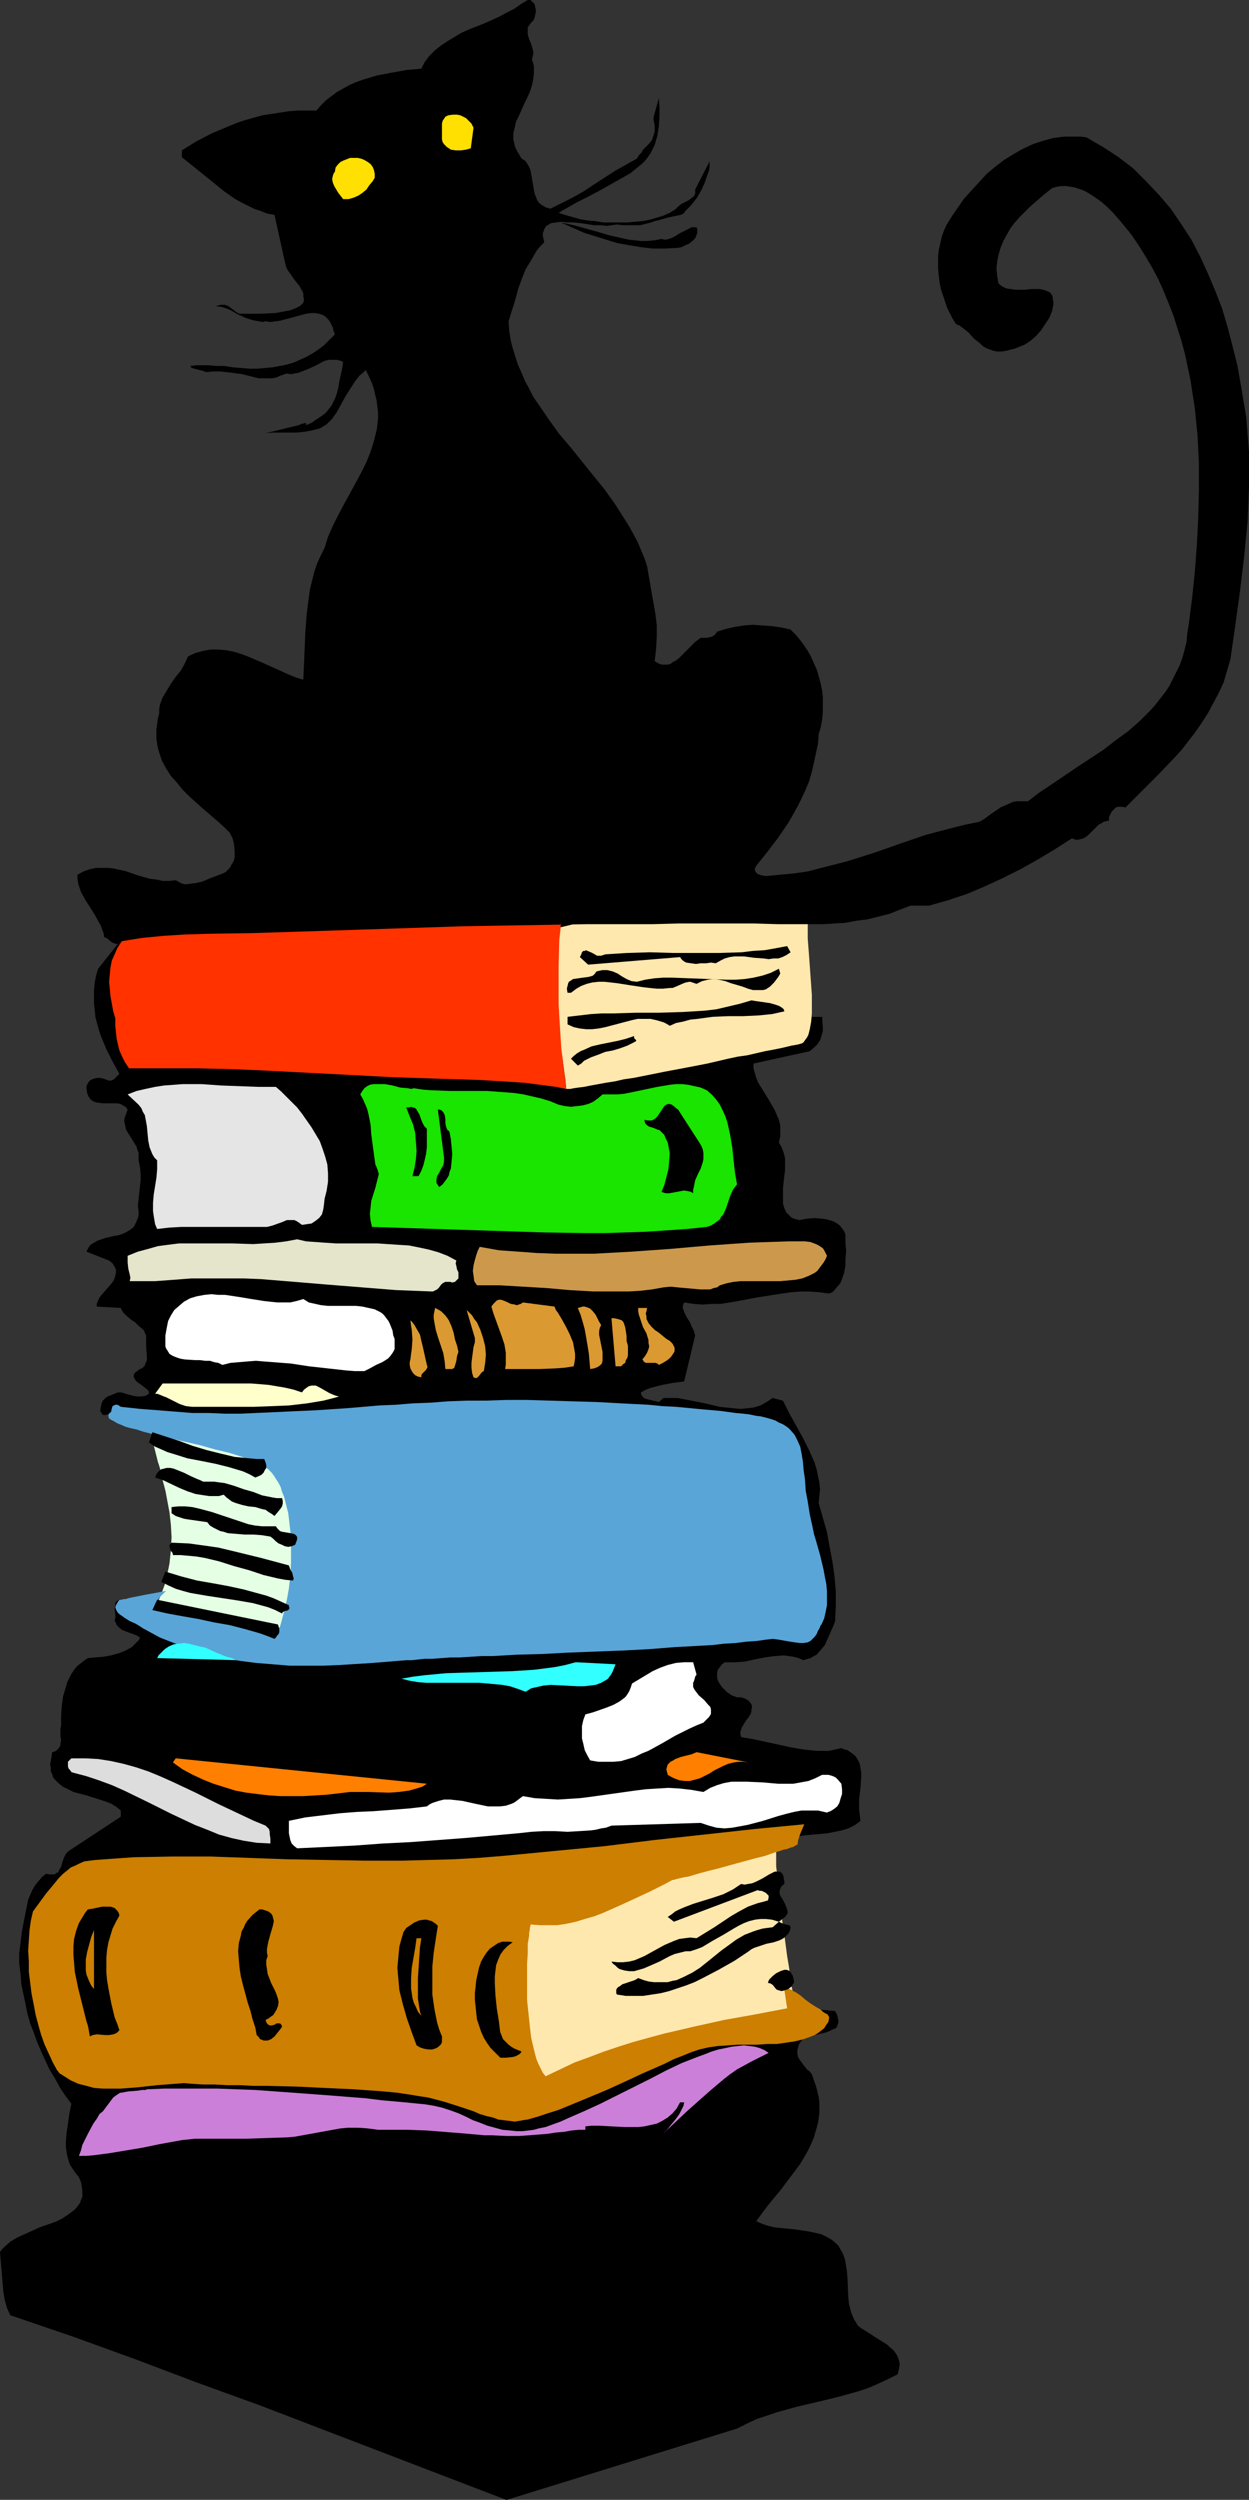 <?xml version="1.0" encoding="UTF-8" standalone="no"?>
<svg
   version="1.0"
   width="77.792mm"
   height="155.668mm"
   id="svg64"
   sodipodi:docname="Cat on Books.wmf"
   xmlns:inkscape="http://www.inkscape.org/namespaces/inkscape"
   xmlns:sodipodi="http://sodipodi.sourceforge.net/DTD/sodipodi-0.dtd"
   xmlns="http://www.w3.org/2000/svg"
   xmlns:svg="http://www.w3.org/2000/svg">
  <rect width="100%" height="100%" fill="#333333" stroke="none"/>
  <sodipodi:namedview
     id="namedview64"
     pagecolor="#ffffff"
     bordercolor="#000000"
     borderopacity="0.25"
     inkscape:showpageshadow="2"
     inkscape:pageopacity="0.0"
     inkscape:pagecheckerboard="0"
     inkscape:deskcolor="#d1d1d1"
     inkscape:document-units="mm" />
  <defs
     id="defs1">
    <pattern
       id="WMFhbasepattern"
       patternUnits="userSpaceOnUse"
       width="6"
       height="6"
       x="0"
       y="0" />
  </defs>
  <path
     style="fill:#ffe8ad;fill-opacity:1;fill-rule:evenodd;stroke:none"
     d="m 115.183,555.55 -0.485,3.393 -0.323,3.393 -0.162,3.393 v 3.393 3.232 3.393 l 0.485,6.787 2.746,-1.454 3.069,-1.454 2.908,-1.131 3.069,-1.293 6.462,-2.262 6.462,-2.101 6.462,-1.939 6.462,-1.616 6.462,-1.616 6.3,-1.616 4.523,-1.131 4.685,-1.131 9.208,-2.747 9.208,-2.747 9.208,-2.585 v -0.485 -0.485 l -0.323,-1.293 -0.485,-1.454 -0.808,-1.454 -0.646,-1.616 -0.808,-1.616 -0.646,-1.778 -0.646,-1.778 -0.485,-2.101 -0.323,-2.101 -0.162,-2.101 -0.323,-2.101 -0.162,-1.778 -0.323,-1.616 -0.162,-0.808 -0.162,-0.646 -0.323,-0.485 -0.323,-0.485 v -0.485 l -0.323,-0.323 -0.323,-0.323 -0.646,-0.162 -0.808,-0.162 h -0.808 -0.969 l -1.131,0.162 h -1.292 l -1.292,0.162 -1.454,0.323 -1.615,0.323 -1.615,0.323 -1.777,0.323 -1.615,0.485 -1.939,0.485 -3.877,0.97 -4.039,1.131 -4.2,1.293 -4.2,1.293 -4.2,1.454 -4.2,1.616 -4.039,1.454 -3.877,1.454 -1.454,0.485 -1.615,0.646 -1.777,0.808 -1.939,0.646 -2.1,0.808 -2.1,0.97 -4.362,1.778 -4.362,1.939 -1.939,0.97 -1.939,1.131 -1.777,0.97 -1.454,1.131 -1.454,0.97 z"
     id="path1" />
  <path
     style="fill:#b2cc59;fill-opacity:1;fill-rule:evenodd;stroke:none"
     d="m 115.183,576.88 2.585,-0.646 2.908,-0.97 3.069,-0.97 3.393,-0.97 3.554,-1.131 3.716,-0.97 3.877,-1.293 4.039,-1.131 4.039,-1.293 4.2,-1.131 8.562,-2.585 8.562,-2.262 4.362,-1.131 4.2,-1.131 2.585,-0.646 2.585,-0.808 2.423,-0.808 2.423,-0.646 2.423,-0.808 2.423,-0.485 2.262,-0.485 2.262,-0.323 h 0.323 l 0.485,-0.162 0.485,-0.323 0.323,-0.485 v -0.646 -0.646 l -0.162,-0.808 -0.485,-1.454 -0.646,-1.454 -0.162,-0.485 v -0.485 -0.323 l 0.323,-0.162 h 0.485 0.323 l 0.485,0.162 1.131,0.485 0.969,0.323 0.969,0.485 0.808,0.323 0.646,0.485 0.485,0.323 0.485,0.323 0.323,0.485 0.485,0.646 0.162,0.646 0.162,0.646 v 1.939 l 0.162,0.485 0.323,0.646 0.323,0.323 0.323,0.162 0.485,0.323 0.646,0.323 0.646,0.323 0.808,0.162 0.969,0.323 0.969,0.323 -5.331,0.646 -5.493,0.97 -5.816,0.97 -5.816,1.131 -5.977,1.293 -5.977,1.293 -5.977,1.616 -6.139,1.616 -5.977,1.778 -5.816,1.939 -5.977,2.101 -5.654,2.101 -5.493,2.424 -5.331,2.262 -5.17,2.585 -2.423,1.293 -2.423,1.293 -0.646,-0.162 -0.485,-0.162 -0.808,-0.485 -0.646,-0.485 -0.485,-0.162 -0.485,-0.162 h -0.162 -0.485 l -0.162,-0.162 v -0.162 l 0.162,-0.485 v -0.485 l 0.162,-0.808 0.162,-1.131 v -0.646 l 0.162,-0.646 v -0.808 z"
     id="path2" />
  <path
     style="fill:#8ca532;fill-opacity:1;fill-rule:evenodd;stroke:none"
     d="m 120.676,553.773 -0.646,0.808 -0.808,0.808 -1.131,1.778 -0.808,1.778 -0.646,1.778 -0.485,1.939 -0.162,1.939 v 1.939 l 0.162,2.101 0.162,1.939 0.323,1.939 0.969,4.04 1.292,3.878 1.131,3.878 h -0.969 -1.131 -1.292 l -1.292,-0.162 -1.454,-0.323 -1.615,-0.323 -1.615,-0.485 -1.777,-0.485 -1.777,-0.646 -1.939,-0.646 -4.2,-1.454 -4.039,-1.454 -4.362,-1.778 -8.562,-3.555 -4.2,-1.778 -2.1,-0.646 -1.939,-0.97 -1.939,-0.646 -1.777,-0.808 -1.777,-0.646 -1.615,-0.646 -1.615,-0.646 -1.454,-0.485 -1.292,-0.485 -1.131,-0.485 -3.877,-1.131 -3.877,-1.293 -7.27,-2.424 -7.27,-2.424 -7.108,-2.585 -7.108,-2.585 -3.877,-1.454 -3.716,-1.454 -3.877,-1.454 -4.039,-1.454 -4.2,-1.616 -4.362,-1.778 -0.646,-1.616 -0.485,-1.616 -0.323,-1.778 -0.162,-1.778 v -1.778 l 0.162,-1.778 0.162,-1.454 0.162,-1.293 0.808,-0.646 0.969,-0.485 0.969,-0.646 0.969,-0.323 1.292,-0.485 1.131,-0.323 1.292,-0.162 1.454,-0.162 2.908,-0.323 h 1.615 l 1.615,0.162 3.554,0.162 3.716,0.323 4.039,0.646 4.039,0.808 4.2,0.808 4.523,0.97 4.362,1.131 4.685,1.293 4.685,1.293 4.685,1.293 9.37,2.909 9.208,2.909 4.685,1.454 4.362,1.454 4.362,1.454 4.2,1.293 4.039,1.293 3.716,1.131 3.716,1.131 3.393,0.97 1.615,0.485 1.454,0.323 1.454,0.323 1.454,0.323 1.292,0.323 1.131,0.323 1.292,0.162 z"
     id="path3" />
  <path
     style="fill:#b2cc59;fill-opacity:1;fill-rule:evenodd;stroke:none"
     d="m 5.977,527.272 3.554,0.97 3.877,0.97 3.877,0.646 4.2,0.646 4.2,0.485 4.362,0.485 4.362,0.323 4.362,0.485 4.523,0.485 4.362,0.485 4.2,0.646 4.362,0.808 4.039,0.808 3.877,1.131 3.716,1.293 1.777,0.808 1.777,0.808 0.969,0.485 1.292,0.646 2.746,0.97 2.746,1.131 3.069,0.97 2.908,0.808 2.908,0.97 2.746,0.646 1.292,0.485 1.131,0.323 2.746,0.808 2.746,0.646 5.816,1.454 5.816,1.293 2.908,0.808 2.746,0.808 2.262,0.485 2.1,0.323 2.1,0.162 h 2.262 l 2.1,-0.162 2.1,-0.485 2.1,-0.323 2.1,-0.646 4.039,-1.293 2.262,-0.808 2.1,-0.808 4.2,-1.454 4.523,-1.293 0.485,-0.162 0.646,-0.323 0.808,-0.162 0.969,-0.323 1.131,-0.485 1.292,-0.485 1.292,-0.485 1.454,-0.485 1.454,-0.646 1.615,-0.646 3.393,-1.293 3.554,-1.454 3.554,-1.454 3.554,-1.454 3.393,-1.454 3.231,-1.454 1.454,-0.646 1.454,-0.646 1.292,-0.646 1.131,-0.646 0.969,-0.485 0.969,-0.485 0.646,-0.485 0.646,-0.323 0.485,-0.323 0.162,-0.323 -4.362,-1.454 -4.362,-1.293 -4.523,-1.131 -4.685,-1.131 -0.485,-0.162 -0.323,-0.323 -0.323,-0.323 -0.323,-0.323 -0.323,-0.97 -0.162,-0.97 -0.162,-0.97 -0.323,-0.808 -0.323,-0.485 -0.323,-0.323 -0.323,-0.162 -0.646,-0.162 -5.17,-1.131 -5.17,-0.808 -5.331,-0.808 -5.331,-0.808 -5.493,-0.646 -5.493,-0.646 -10.824,-0.97 -10.985,-0.646 -10.824,-0.485 -10.501,-0.323 -5.331,-0.162 H 83.843 78.835 68.981 64.296 59.773 l -4.362,0.162 h -4.362 -4.039 l -3.877,0.162 h -3.716 -3.554 -6.3 -2.746 l -2.585,-0.162 -2.423,-0.162 -0.162,0.808 v 0.97 0.323 l -0.162,0.485 v 1.131 l -0.162,0.97 -0.323,1.131 -0.323,1.131 -0.485,1.131 -0.808,1.131 -0.969,1.293 -1.292,1.131 -1.454,1.131 -0.808,0.485 -0.969,0.646 -1.131,0.485 -1.131,0.485 -1.292,0.646 -1.292,0.485 -1.454,0.485 z"
     id="path4" />
  <path
     style="fill:#ffffd8;fill-opacity:1;fill-rule:evenodd;stroke:none"
     d="m 24.394,509.174 0.969,0.97 0.808,1.131 0.808,1.293 0.808,1.293 0.646,1.293 0.485,1.293 0.485,1.454 0.323,1.454 0.162,1.616 0.162,1.454 -0.162,1.616 -0.162,1.454 -0.485,1.454 -0.485,1.616 -0.808,1.454 -0.969,1.616 h 7.108 7.108 l 7.27,-0.323 7.431,-0.162 14.539,-0.808 7.27,-0.323 6.947,-0.162 4.523,-0.162 4.523,0.162 9.047,0.323 9.047,0.485 9.208,0.646 9.047,0.646 9.208,0.162 4.523,0.162 4.523,-0.162 4.362,-0.162 4.523,-0.323 0.969,-1.616 0.808,-1.778 0.808,-1.939 0.646,-1.939 0.485,-2.101 0.323,-2.101 0.323,-2.262 0.323,-2.101 0.162,-4.525 v -4.525 l -0.162,-4.363 -0.162,-1.939 -0.162,-1.939 -0.969,-0.162 -1.131,-0.323 -1.131,-0.162 -1.292,-0.162 -1.292,-0.162 -1.454,-0.162 -1.615,-0.162 -1.615,-0.162 h -1.615 l -1.777,-0.162 -3.877,-0.162 h -4.039 -8.885 -4.846 l -4.846,0.162 -5.008,0.162 -5.17,0.162 -5.17,0.323 -10.501,0.485 -10.501,0.808 -5.17,0.323 -5.008,0.485 -5.008,0.485 -4.685,0.485 -4.685,0.323 -4.362,0.646 -4.039,0.485 -3.877,0.485 -3.554,0.485 -1.615,0.323 -1.615,0.323 -1.454,0.323 -2.746,0.485 -1.131,0.323 -1.131,0.162 -0.969,0.323 -0.808,0.323 -0.808,0.323 -0.485,0.323 -0.646,0.323 -1.131,0.323 -1.292,0.162 -1.131,0.162 -0.969,0.162 -0.969,0.323 -0.485,0.162 -0.323,0.323 -0.162,0.323 z"
     id="path5" />
  <path
     style="fill:#cc7fd8;fill-opacity:1;fill-rule:evenodd;stroke:none"
     d="m 155.086,535.028 -7.431,-0.646 -7.27,-0.485 -7.27,-0.485 -7.108,-0.323 -6.947,-0.162 -6.947,-0.162 h -6.947 l -6.785,0.162 h -4.362 l -4.362,0.162 -8.4,0.485 -8.239,0.485 -8.239,0.323 -8.239,0.323 -8.239,0.162 h -4.362 l -4.2,-0.162 -4.362,-0.162 -4.362,-0.323 -0.162,-0.162 -0.162,-0.162 -0.485,-0.323 -0.646,-0.323 -0.646,-0.485 -0.646,-0.323 -0.646,-0.323 -0.485,-0.323 -0.162,-0.162 v 0 l 0.646,-0.162 h 0.808 l 1.131,-0.162 h 1.292 l 1.454,-0.162 H 33.925 l 1.615,-0.162 h 1.939 l 2.1,-0.162 2.1,-0.162 h 2.262 l 2.423,-0.162 2.585,-0.162 2.585,-0.162 5.493,-0.162 5.654,-0.162 5.977,-0.323 6.139,-0.162 6.139,-0.162 h 6.139 l 6.139,-0.162 h 11.631 5.654 l 5.331,0.162 5.17,0.162 4.846,0.162 h 4.362 l 4.362,0.162 1.939,0.162 h 1.777 1.939 l 1.777,0.162 h 5.977 l 1.454,-0.162 h 1.131 l 1.131,-0.162 2.1,-0.162 0.808,-0.162 0.808,-0.162 0.808,-0.162 0.646,-0.323 0.485,-0.323 0.485,-0.323 0.323,-0.323 -0.323,0.808 v 0.808 l -0.323,1.939 -0.323,0.808 -0.323,0.97 -0.808,0.97 -0.323,0.485 z"
     id="path6" />
  <path
     style="fill:#a559b2;fill-opacity:1;fill-rule:evenodd;stroke:none"
     d="m 157.186,531.635 0.646,-4.04 0.646,-4.201 0.485,-4.363 v -2.101 -1.939 -1.939 l -0.323,-1.939 -0.323,-1.939 -0.646,-1.616 -0.808,-1.616 -0.969,-1.454 -1.292,-1.293 -0.646,-0.646 -0.808,-0.485 0.485,-0.485 0.485,-0.485 1.454,-0.646 1.292,-0.808 0.646,-0.162 0.646,-0.162 1.292,-1.939 1.615,-1.778 1.777,-1.778 1.939,-1.616 1.939,-1.616 2.1,-1.616 2.262,-1.454 2.262,-1.616 0.162,-0.485 0.323,-0.323 0.808,-0.646 0.969,-0.485 1.131,-0.323 1.131,-0.323 1.131,-0.162 h 1.131 0.808 l 0.969,0.808 0.808,0.808 0.808,0.97 0.808,0.97 0.646,0.97 0.485,1.131 0.485,1.131 0.485,1.131 0.323,1.293 0.323,1.131 0.323,2.424 0.162,2.585 -0.162,2.585 -0.485,2.424 -0.646,2.424 -0.969,2.424 -1.131,2.101 -1.292,2.101 -0.808,0.97 -0.808,0.808 -0.969,0.808 -1.777,1.454 -1.131,0.485 -3.069,1.616 -2.908,1.454 -2.585,1.454 -2.585,1.454 -2.423,1.616 -1.131,0.97 -1.131,0.97 -1.131,1.131 -1.131,1.131 -0.969,1.293 z"
     id="path7" />
  <path
     style="fill:#000000;fill-opacity:1;fill-rule:evenodd;stroke:none"
     d="m 191.111,214.27 -3.877,4.04 -12.924,0.162 -12.924,0.162 -13.085,0.162 -13.085,0.162 -12.924,0.162 -12.762,0.323 -6.3,0.162 -6.3,0.162 -6.139,0.162 -5.977,0.323 -0.323,-0.323 -0.485,-0.162 -0.646,-0.162 -0.808,0.162 -0.969,0.162 -0.969,0.162 -0.969,0.323 -0.969,0.162 h -0.969 l -3.554,0.323 -3.877,0.162 -4.039,0.162 -3.877,0.162 -4.039,0.162 -3.877,0.323 -3.554,0.646 -1.777,0.323 -1.615,0.323 -0.969,-0.485 -0.969,-0.323 -0.969,-0.323 -0.969,-0.162 -0.969,-0.162 H 41.518 39.418 l -2.1,0.323 -1.939,0.485 -1.939,0.646 -1.777,0.646 -0.646,0.162 -0.323,0.162 -0.485,0.162 -0.323,0.323 -0.323,0.808 -0.323,0.808 -0.162,0.808 v 0.485 l -0.162,0.323 -0.162,0.97 -0.323,0.646 0.646,0.646 0.485,-0.646 0.646,-0.646 1.615,-1.454 0.969,-0.485 0.808,-0.646 0.808,-0.323 0.646,-0.323 0.162,0.97 -0.162,0.808 -0.162,0.808 -0.323,0.808 -0.808,1.616 -0.969,1.454 -0.969,1.454 -0.323,0.808 -0.323,0.808 -0.323,0.808 v 0.97 0.97 l 0.162,1.131 v 0.485 l 0.162,0.646 0.323,0.485 0.323,0.485 0.969,0.97 0.969,0.808 0.323,0.485 0.323,0.323 0.162,0.323 v 0.485 l -0.162,0.323 -0.323,0.323 -0.646,0.485 -0.808,0.323 h -0.969 l -0.323,0.162 -0.323,0.323 v 0.485 0.323 l 0.162,0.485 0.162,0.162 0.646,0.646 0.808,0.323 1.615,0.808 0.646,0.485 0.323,0.323 0.162,0.323 5.654,0.323 5.816,0.323 11.47,0.162 11.631,0.162 h 11.47 l 11.47,0.162 11.47,0.323 5.654,0.323 5.654,0.323 5.654,0.646 5.654,0.646 0.969,0.323 1.131,0.323 1.777,0.323 1.939,0.162 1.777,-0.162 1.777,-0.323 1.777,-0.323 3.393,-1.131 1.777,-0.646 1.615,-0.646 1.777,-0.485 1.777,-0.485 1.777,-0.162 1.939,-0.162 2.1,0.162 0.969,0.162 1.131,0.162 0.323,-0.808 0.485,-0.485 0.646,-0.646 0.485,-0.323 1.292,-0.646 1.292,-0.485 0.808,-0.162 0.646,-0.162 1.292,-0.485 0.646,-0.323 0.646,-0.485 0.485,-0.485 0.323,-0.485 1.615,-0.162 h 1.615 3.554 l 1.939,0.162 1.777,0.162 h 3.716 l 1.777,-0.162 1.615,-0.162 1.615,-0.323 1.615,-0.646 1.292,-0.808 0.646,-0.485 0.485,-0.485 0.646,-0.646 0.485,-0.646 0.485,-0.808 0.323,-0.97 h 2.423 l 0.162,2.424 v 0.97 l -0.323,1.131 -0.323,0.97 -0.646,0.97 -0.808,0.808 -0.969,0.808 -13.247,2.909 v 1.131 l 0.323,1.131 0.323,1.131 0.485,1.131 1.292,2.101 1.292,2.101 1.292,2.262 0.485,1.131 0.485,1.131 0.323,1.293 v 1.293 1.293 l -0.323,1.454 0.646,1.131 0.485,1.293 0.323,1.293 v 1.293 1.454 l -0.162,1.293 -0.323,2.909 v 1.293 1.293 1.131 l 0.323,1.131 0.485,0.97 0.323,0.323 0.485,0.485 0.323,0.323 0.646,0.323 0.646,0.162 0.646,0.162 1.615,-0.323 1.939,-0.162 1.939,0.162 0.969,0.162 1.615,0.485 0.808,0.485 0.646,0.485 0.485,0.646 0.485,0.646 0.323,0.808 v 0.97 1.131 l 0.162,1.778 -0.162,1.778 v 1.616 l -0.323,1.778 -0.485,1.454 -0.323,0.808 -0.485,0.646 -0.485,0.485 -0.485,0.646 -0.485,0.485 -0.808,0.323 -2.262,-0.323 -2.262,-0.162 h -2.262 l -2.1,0.162 -2.262,0.323 -2.1,0.323 -4.039,0.646 -4.2,0.808 -1.939,0.323 -2.1,0.323 h -2.1 l -2.1,0.162 -2.1,-0.162 -2.262,-0.323 -0.162,0.323 -0.162,0.485 v 0.485 l 0.162,0.485 0.323,0.808 0.485,0.97 0.646,0.97 0.485,1.131 0.485,0.97 0.323,1.131 -2.585,10.827 -2.585,0.323 -2.585,0.485 -1.292,0.323 -1.292,0.323 -1.292,0.485 -1.131,0.646 v 0.323 l 0.162,0.323 0.323,0.485 0.485,0.323 0.646,0.162 0.646,0.162 0.646,0.162 0.808,0.162 0.485,0.162 1.131,-0.97 h 1.615 1.615 l 3.393,0.646 3.231,0.646 3.393,0.808 1.615,0.162 1.615,0.162 1.615,0.162 1.615,-0.162 1.454,-0.162 1.615,-0.485 1.454,-0.808 1.454,-0.97 2.423,0.646 1.454,2.909 1.615,2.909 1.615,2.909 1.454,2.909 0.646,1.454 0.646,1.454 0.485,1.616 0.323,1.616 0.323,1.454 0.162,1.616 -0.162,1.616 -0.162,1.616 0.969,3.393 0.969,3.393 0.646,3.555 0.646,3.393 0.485,3.393 0.323,3.555 v 3.393 l -0.162,3.717 -0.485,1.293 -0.646,1.454 -0.646,1.454 -0.646,1.454 -0.969,1.131 -0.969,1.131 -0.646,0.323 -0.808,0.485 -0.646,0.162 -0.969,0.323 -1.131,-0.485 -1.131,-0.323 -1.131,-0.162 -1.292,-0.162 -2.262,0.162 -2.262,0.323 -2.423,0.485 -2.262,0.485 -2.262,0.162 h -1.292 -1.131 l -0.646,0.485 -0.485,0.646 -0.485,0.646 -0.162,0.646 v 0.485 0.646 l 0.162,0.646 0.323,0.646 0.323,0.485 0.323,0.485 1.131,1.131 1.131,0.808 1.292,0.485 h 0.485 0.485 l 0.485,0.162 0.485,0.162 0.808,0.485 0.646,0.808 0.162,0.646 -0.162,0.646 v 0.485 l -0.162,0.485 -0.485,0.808 -0.646,0.808 -0.485,0.808 -0.485,0.808 -0.162,0.485 -0.162,0.485 v 0.646 l 0.162,0.646 2.908,0.485 5.977,1.293 2.908,0.646 2.908,0.485 3.069,0.323 h 1.454 1.454 l 1.454,-0.323 1.454,-0.323 0.808,0.323 0.646,0.162 0.485,0.323 0.485,0.323 0.969,0.808 0.485,0.808 0.485,0.97 0.162,0.97 0.162,1.131 v 1.131 l -0.162,2.424 -0.323,2.585 v 2.585 l 0.162,1.293 0.162,1.293 -1.292,0.97 -1.615,0.808 -1.615,0.485 -1.615,0.323 -1.615,0.323 -1.777,0.162 -3.554,0.323 -3.554,0.485 -1.777,0.162 -1.777,0.485 -1.615,0.485 -1.615,0.808 -1.454,0.97 -1.454,1.131 -1.454,-0.323 -1.454,-0.323 -1.292,-0.162 -1.454,-0.162 h -1.292 l -1.292,0.162 -1.292,0.162 -1.292,0.323 -2.585,0.646 -2.423,0.97 -2.423,1.131 -2.423,1.131 -4.846,2.747 -5.008,2.585 -2.423,1.131 -2.585,0.97 -2.585,0.808 -1.292,0.323 -1.292,0.162 -1.454,0.646 -1.292,0.323 -1.454,0.162 -1.454,0.162 -1.292,-0.162 -1.454,-0.162 -3.069,-0.808 -2.908,-0.808 -2.908,-0.808 -3.069,-0.646 -1.454,-0.323 h -1.454 l -4.2,-0.485 -4.039,-0.485 -8.239,-0.646 -8.4,-0.485 -8.239,-0.485 -8.239,-0.646 -4.2,-0.323 -4.039,-0.485 -4.039,-0.808 -4.039,-0.808 -4.039,-0.97 -3.877,-1.131 -1.292,-0.323 h -1.292 -2.585 l -2.746,0.323 -2.585,0.323 -2.585,0.323 -2.746,0.162 h -1.292 l -1.292,-0.162 -1.292,-0.323 -1.292,-0.323 -2.585,1.616 -5.331,2.909 -2.585,1.454 -1.131,0.97 -1.131,0.808 -0.969,1.131 -0.969,0.97 -0.808,1.293 -0.646,1.454 -0.485,1.454 -0.162,1.616 -0.323,4.525 -0.162,4.686 v 2.424 l 0.162,2.424 0.162,2.262 0.323,2.262 0.646,2.262 0.646,2.101 0.969,2.101 1.131,1.939 1.454,1.778 0.646,0.808 0.969,0.808 0.969,0.646 0.969,0.808 1.131,0.646 1.131,0.646 0.808,0.323 0.646,0.162 0.646,-0.162 0.646,-0.162 0.646,-0.323 0.646,-0.323 0.808,-0.323 0.646,-0.323 0.969,0.646 1.292,0.485 1.131,0.323 1.292,0.323 2.908,0.323 2.908,0.162 2.908,-0.162 2.908,-0.162 2.746,-0.323 h 1.292 l 1.131,-0.162 9.047,-0.162 h 9.047 l 4.523,0.162 4.523,0.162 4.523,0.323 4.523,0.323 4.362,0.485 4.523,0.646 4.362,0.808 4.362,0.97 4.2,1.131 4.039,1.131 4.039,1.454 4.039,1.454 2.746,-0.485 2.746,-0.646 2.746,-0.646 2.746,-0.808 5.493,-1.939 5.493,-2.101 5.331,-2.262 5.654,-2.262 5.493,-2.101 5.493,-1.939 1.939,-1.131 1.939,-0.808 2.1,-0.646 1.939,-0.485 2.1,-0.323 2.1,-0.323 4.2,-0.323 4.039,-0.162 2.1,-0.323 2.1,-0.485 1.939,-0.485 1.939,-0.646 2.1,-0.97 1.939,-1.293 3.393,0.323 0.485,0.97 0.162,0.808 0.162,0.646 -0.162,0.646 -0.162,0.485 -0.323,0.485 -0.485,0.162 -0.646,0.323 -1.131,0.485 -2.746,0.646 -1.131,0.323 h -0.485 l -0.485,0.323 -0.485,0.162 -0.485,0.485 -0.323,0.485 -0.323,0.485 -0.162,0.646 -0.162,0.485 v 0.97 l 0.162,0.808 0.485,0.808 0.485,0.646 1.131,1.454 0.646,0.485 0.485,0.646 0.485,1.454 0.485,1.293 0.323,1.293 0.323,1.293 0.162,1.293 v 1.293 1.131 l -0.162,1.293 -0.162,1.131 -0.323,1.131 -0.646,2.262 -0.969,2.262 -1.131,2.101 -1.292,2.101 -1.454,1.939 -2.908,3.878 -1.615,1.939 -1.454,1.778 -1.454,1.939 -1.292,1.778 1.454,0.646 1.454,0.485 1.454,0.323 1.615,0.162 3.231,0.323 3.231,0.485 1.454,0.323 1.454,0.323 1.292,0.646 1.131,0.646 1.131,0.97 0.485,0.485 0.323,0.646 0.485,0.808 0.323,0.646 0.323,0.97 0.162,0.808 0.323,1.939 0.162,1.939 0.162,3.878 0.162,1.939 0.485,1.939 0.323,0.808 0.323,0.808 0.485,0.808 0.485,0.808 0.808,0.646 0.808,0.485 1.777,1.131 0.969,0.646 0.808,0.485 1.777,1.131 0.646,0.646 0.808,0.646 0.485,0.646 0.485,0.808 0.323,0.97 0.162,0.808 -0.162,1.131 -0.323,1.293 -2.262,1.131 -2.423,1.131 -2.262,0.97 -2.423,0.808 -4.685,1.293 -4.685,1.131 -4.846,1.131 -4.685,1.293 -2.423,0.808 -2.423,0.808 -2.423,1.131 -2.262,1.131 -54.28,16.805 -58.157,-22.3 -14.701,-5.333 -14.539,-5.494 -14.701,-5.332 -14.701,-5.009 -0.808,-1.778 -0.485,-1.778 -0.323,-1.778 -0.162,-1.778 -0.162,-1.939 -0.162,-1.939 L 0.162,531.958 0,530.019 l 0.485,-0.646 0.646,-0.646 1.292,-1.131 1.615,-0.97 1.777,-0.808 3.554,-1.616 3.716,-1.293 1.615,-0.808 1.454,-0.97 1.292,-0.97 0.485,-0.485 0.485,-0.646 0.485,-0.646 0.162,-0.646 0.323,-0.646 v -0.808 -0.808 l -0.162,-0.97 -0.162,-0.97 -0.485,-1.131 -0.808,-0.97 -0.646,-0.97 -0.646,-0.97 -0.323,-0.97 -0.323,-1.131 -0.162,-0.97 -0.162,-1.131 v -1.131 l 0.162,-2.101 0.323,-2.262 0.162,-1.131 0.162,-1.131 0.485,-2.424 -1.454,-1.939 -1.292,-1.939 -1.131,-2.101 -1.292,-2.101 -0.969,-2.101 -0.969,-2.101 -0.969,-2.262 -0.808,-2.262 -0.808,-2.101 -0.646,-2.262 -0.485,-2.424 -0.485,-2.262 -0.485,-2.424 -0.162,-2.262 -0.323,-2.424 v -2.424 l 0.323,-2.585 0.323,-2.585 0.485,-2.585 0.485,-2.424 0.485,-2.424 0.485,-1.131 0.485,-1.131 0.646,-1.131 0.808,-0.97 0.808,-0.97 0.969,-0.808 0.808,0.162 h 0.646 0.646 l 0.323,-0.323 0.485,-0.162 0.162,-0.485 0.485,-0.808 0.323,-1.131 0.323,-0.97 0.485,-0.97 0.323,-0.323 0.323,-0.323 12.278,-8.08 v -1.454 l -0.969,-0.808 -1.292,-0.808 -1.292,-0.485 -1.454,-0.485 -3.069,-0.97 -3.069,-0.808 -1.292,-0.646 -1.292,-0.646 -0.969,-0.808 -0.969,-0.97 -0.323,-0.485 -0.162,-0.646 -0.323,-0.646 v -0.808 l -0.162,-0.808 0.162,-0.808 0.162,-0.97 0.162,-1.131 0.646,-0.162 0.485,-0.323 0.323,-0.323 0.323,-0.485 0.162,-0.323 v -0.323 l 0.162,-0.97 -0.162,-0.808 v -0.97 -0.808 l 0.162,-0.808 v -2.262 l 0.162,-2.424 0.323,-2.262 0.646,-2.101 0.323,-1.131 0.485,-0.97 0.485,-0.97 0.646,-0.97 0.646,-0.808 0.808,-0.646 0.808,-0.646 0.969,-0.646 1.777,-0.162 1.939,-0.162 1.777,-0.323 1.777,-0.485 1.615,-0.646 1.454,-0.808 0.485,-0.485 0.646,-0.646 0.485,-0.485 0.323,-0.646 -0.808,-0.485 -0.808,-0.323 -0.969,-0.323 -1.615,-0.646 -0.646,-0.485 -0.646,-0.646 -0.162,-0.485 -0.323,-0.485 0.162,-0.808 v -0.646 L 26.978,378.608 27.14,377.962 v -0.646 l 0.323,-0.485 0.323,-0.162 0.323,-0.162 0.969,0.162 1.131,0.485 1.131,0.485 1.292,0.646 0.969,0.808 0.969,0.808 0.808,0.97 0.485,0.97 3.877,0.646 3.877,0.808 7.593,1.778 7.431,1.778 3.877,0.808 3.877,0.485 -0.162,0.646 0.162,0.323 0.323,0.323 0.323,0.162 0.485,0.323 0.323,0.162 0.323,0.162 0.323,0.485 h 5.977 5.816 l 5.816,-0.162 5.816,-0.323 11.631,-0.808 11.47,-0.97 11.47,-0.97 11.308,-0.646 5.816,-0.323 5.654,-0.162 5.654,-0.162 5.816,0.162 2.908,-0.808 3.069,-0.485 3.069,-0.485 3.069,-0.323 3.069,-0.485 3.069,-0.485 2.908,-0.808 1.454,-0.485 1.292,-0.485 1.131,1.454 0.646,0.646 0.646,0.646 0.646,0.323 0.808,0.323 h 0.969 0.485 l 0.646,-0.162 1.131,-2.424 0.969,-2.585 0.646,-2.747 0.323,-1.454 0.162,-1.293 v -1.454 -1.293 l -0.162,-1.293 -0.323,-1.293 -0.646,-1.293 -0.646,-1.293 -0.808,-1.131 -0.969,-1.131 0.323,-1.131 0.162,-1.131 v -1.293 l -0.162,-0.97 -0.323,-1.131 -0.323,-1.131 -0.808,-2.101 -0.646,-2.101 -0.323,-0.97 -0.323,-1.131 -0.162,-1.131 v -1.131 l 0.162,-1.131 0.323,-1.293 -0.485,-0.646 -0.323,-0.808 -0.646,-1.616 -0.485,-1.778 -0.485,-1.778 -0.485,-1.616 -0.485,-0.808 -0.485,-0.646 -0.646,-0.485 -0.808,-0.485 -0.969,-0.323 -1.131,-0.323 -0.808,0.808 -0.969,0.485 -0.969,0.323 -0.969,0.162 -0.969,0.162 h -0.969 -1.131 l -0.969,-0.162 -2.1,-0.485 -1.939,-0.808 -1.777,-0.808 -1.615,-0.646 -5.008,-0.162 -4.846,-0.162 -4.846,-0.323 -4.846,-0.323 -4.846,-0.323 -4.846,-0.323 h -4.846 l -4.846,0.162 -4.039,-0.646 -4.039,-0.323 -3.716,-0.162 h -3.877 l -3.554,0.162 -3.716,0.323 -7.431,0.808 -7.27,0.97 -3.716,0.485 -3.877,0.485 -3.716,0.323 -4.039,0.162 h -4.039 l -4.2,-0.162 -2.423,0.808 -2.423,0.485 -2.262,0.162 -2.423,0.162 -2.262,-0.162 -2.423,-0.162 -2.262,-0.323 -2.262,-0.323 -4.523,-1.131 -4.685,-1.293 -4.362,-1.131 -2.423,-0.485 -2.262,-0.485 h -0.162 l -0.485,0.162 -0.646,0.323 -0.646,0.485 -0.646,0.485 -0.485,0.323 -0.646,0.162 h -0.323 l -0.323,-0.162 -0.162,-0.323 -0.323,-0.485 0.162,-0.97 0.162,-0.808 0.323,-0.646 0.646,-0.646 0.485,-0.323 0.808,-0.323 0.808,-0.323 0.808,-0.323 h 0.808 l 0.969,0.323 1.777,0.485 0.969,0.162 h 0.969 l 0.969,-0.162 0.808,-0.485 v -0.323 l -0.162,-0.485 -0.808,-0.646 -0.808,-0.646 -0.969,-0.646 -0.323,-0.323 -0.323,-0.485 -0.162,-0.323 v -0.323 -0.323 l 0.323,-0.485 0.485,-0.323 0.646,-0.485 0.485,-0.162 0.323,-0.323 0.323,-0.323 0.162,-0.485 0.323,-0.808 v -1.131 l -0.162,-2.101 v -0.97 -0.97 -0.646 l -0.323,-0.646 -0.162,-0.485 -0.323,-0.323 -0.969,-0.808 -0.808,-0.808 -0.969,-0.646 -0.969,-0.808 -0.808,-0.808 -0.323,-0.485 -0.323,-0.646 -5.654,-0.323 v -0.646 l 0.323,-0.808 0.323,-0.646 0.485,-0.646 2.262,-2.585 0.485,-0.646 0.323,-0.646 0.162,-0.646 0.162,-0.646 v -0.808 l -0.323,-0.646 -0.485,-0.808 -0.808,-0.646 -5.331,-2.101 0.485,-0.97 0.485,-0.646 0.808,-0.485 0.808,-0.485 0.969,-0.323 0.969,-0.323 2.1,-0.485 0.969,-0.162 0.969,-0.323 0.969,-0.485 0.808,-0.485 0.808,-0.646 0.485,-0.97 0.485,-1.131 0.162,-0.646 v -0.808 l -0.162,-1.454 0.162,-1.616 0.323,-2.909 0.162,-1.454 v -1.454 l -0.162,-1.616 -0.323,-1.616 v -0.97 -0.808 l -0.323,-0.808 -0.162,-0.646 -0.808,-1.293 -0.808,-1.293 -0.808,-1.293 -0.162,-0.646 -0.162,-0.808 -0.162,-0.808 0.162,-0.808 0.323,-0.808 0.323,-0.97 -0.485,-0.646 -0.646,-0.323 -0.485,-0.323 -0.808,-0.162 h -1.615 -1.615 l -1.454,-0.162 -0.646,-0.162 -0.646,-0.323 -0.485,-0.485 -0.323,-0.485 -0.323,-0.808 -0.162,-1.131 v -0.485 l 0.162,-0.323 0.323,-0.646 0.485,-0.485 0.808,-0.323 0.646,-0.162 h 0.808 l 0.808,0.162 0.808,0.323 0.485,0.162 h 0.323 l 0.485,-0.162 0.323,-0.162 0.646,-0.646 0.646,-0.646 -1.615,-2.909 -1.454,-2.909 -1.292,-3.07 -0.485,-1.454 -0.808,-3.07 -0.162,-1.616 -0.162,-1.616 v -1.454 -1.616 l 0.162,-1.616 0.323,-1.778 0.485,-1.616 6.947,-8.726 2.746,-0.323 2.746,-0.162 h 5.331 10.501 5.331 2.585 l 2.585,-0.162 2.585,-0.323 2.585,-0.323 2.585,-0.646 2.423,-0.646 h 6.462 l 6.623,-0.162 13.085,-0.646 6.462,-0.485 6.3,-0.323 6.139,-0.323 5.977,-0.162 3.716,0.646 3.877,0.323 3.877,0.323 3.877,0.162 4.039,0.162 h 4.039 l 7.916,-0.162 8.077,-0.162 7.916,-0.323 7.754,-0.162 h 3.877 3.716 l 0.485,-0.646 0.646,-0.646 0.808,-0.485 0.808,-0.162 0.808,-0.162 0.646,0.162 0.646,0.323 0.323,0.162 z"
     id="path8" />
  <path
     style="fill:#000000;fill-opacity:1;fill-rule:evenodd;stroke:none"
     d="m 182.226,484.935 1.131,1.939 0.808,2.101 0.969,2.101 0.646,2.262 0.323,2.424 0.323,2.585 v 2.424 l -0.323,2.747 -0.485,1.616 -0.646,1.616 -0.808,1.293 -0.969,1.293 -1.131,1.131 -1.131,1.131 -2.585,2.101 -2.746,2.101 -2.585,1.939 -1.131,1.131 -1.131,1.131 -0.969,1.293 -0.969,1.454 0.646,2.424 1.454,0.646 1.454,0.485 1.454,0.485 1.615,0.323 3.393,0.485 3.393,0.323 3.393,0.485 1.615,0.323 1.615,0.485 1.615,0.485 1.454,0.646 1.454,0.808 1.292,0.97 -0.808,0.808 -0.646,0.808 -0.485,0.808 -0.323,0.808 -0.162,0.97 -0.162,0.808 v 0.97 l 0.162,0.97 0.323,1.778 0.646,1.939 0.646,1.939 0.808,1.778 0.162,0.808 0.646,0.646 0.646,0.485 0.808,0.485 1.777,0.808 1.939,0.646 0.808,0.323 0.646,0.323 0.485,0.485 0.323,0.323 v 0.646 l -0.162,0.323 -0.162,0.323 -0.323,0.323 -0.323,0.323 -0.485,0.485 -0.485,0.485 -4.362,1.454 -4.362,1.454 -4.362,1.131 -8.885,2.424 -4.362,1.293 -4.362,1.454 -4.362,1.616 -0.485,-0.162 -0.485,-0.323 -0.646,-0.97 -0.323,-0.323 -0.485,-0.323 h -0.162 -0.646 l -0.485,0.162 -2.1,4.04 -2.908,0.485 -3.069,0.485 -5.816,1.454 -5.816,1.454 -5.654,1.616 -11.47,3.393 -5.654,1.454 -5.816,1.293 -3.069,-1.131 -3.069,-0.97 -6.139,-1.616 -6.139,-1.616 -5.977,-1.616 -5.816,-1.778 -3.069,-0.97 -2.746,-1.131 -2.908,-1.293 -2.908,-1.293 -2.908,-1.616 -2.746,-1.616 h -1.292 l -1.292,-0.162 -2.423,-0.485 -2.423,-0.646 -2.262,-0.808 -2.262,-1.131 -2.262,-0.97 -2.1,-1.131 -2.262,-0.97 -0.808,0.485 -0.808,0.162 -0.646,0.162 -0.485,-0.162 -0.646,-0.162 -0.485,-0.323 -1.131,-0.808 -0.969,-0.97 -1.131,-0.97 -0.646,-0.323 -0.646,-0.323 -0.646,-0.162 -0.808,-0.162 -1.615,-0.323 -1.615,-0.485 -1.454,-0.485 -1.454,-0.323 -2.746,-0.485 -1.454,-0.162 -1.615,-0.162 v -1.454 l -3.393,-0.97 -3.231,-0.808 -3.393,-0.646 -3.231,-0.97 -1.615,-0.485 -1.454,-0.646 -1.615,-0.646 -1.292,-0.808 -1.292,-0.97 -1.292,-1.131 -1.131,-1.293 -1.131,-1.454 -0.162,-0.97 v -0.97 -0.808 -0.808 l 0.162,-0.646 0.162,-0.808 0.646,-1.131 0.808,-0.97 0.969,-0.808 1.292,-0.808 1.131,-0.646 2.746,-0.97 2.908,-1.131 1.292,-0.485 1.131,-0.485 1.292,-0.646 0.969,-0.808 1.777,-1.131 1.777,-1.293 1.454,-1.454 0.646,-0.808 0.646,-0.97 0.485,-0.808 0.485,-0.97 0.323,-0.97 0.323,-0.97 0.323,-1.131 v -0.97 l 0.162,-1.131 v -1.293 l 5.493,-1.131 5.654,-1.131 5.816,-0.97 5.816,-0.808 5.977,-0.646 5.977,-0.323 5.977,-0.323 h 5.977 l 0.485,-0.323 0.323,-0.323 0.969,-0.485 0.969,-0.323 h 1.131 1.131 1.131 l 2.1,0.323 1.131,0.162 h 0.969 0.969 l 0.808,-0.323 0.646,-0.485 0.323,-0.323 0.485,-0.808 v -0.646 l 0.162,-0.646 v -0.646 l -1.292,-0.162 H 83.359 80.774 l -2.746,0.162 -2.585,0.485 -5.493,0.808 -2.908,0.485 -2.908,0.162 -2.746,-0.162 -2.746,-0.162 h -2.746 -2.746 l -5.493,0.485 -5.493,0.646 -10.985,1.778 -5.331,0.808 -5.493,0.646 0.646,-1.778 0.808,-1.616 0.969,-1.616 1.131,-1.454 1.131,-1.454 1.292,-1.454 1.292,-1.293 1.454,-1.454 4.2,-0.485 4.2,-0.323 4.2,-0.162 4.2,-0.162 4.039,-0.162 4.2,0.162 8.239,0.162 8.239,0.485 8.4,0.485 8.4,0.646 8.562,0.485 1.939,0.162 1.777,0.323 1.777,0.485 1.777,0.485 3.554,1.131 6.785,2.424 3.393,0.97 1.777,0.485 1.777,0.323 1.777,0.162 h 1.939 l 3.231,-0.808 3.069,-0.97 3.069,-1.131 3.069,-1.293 2.908,-1.293 2.908,-1.454 5.816,-2.909 5.816,-2.909 2.908,-1.454 3.069,-1.293 2.908,-1.293 3.069,-1.131 3.231,-0.97 3.231,-0.808 1.292,-0.162 h 1.292 l 1.292,0.162 1.292,0.323 1.131,0.485 1.292,0.485 z"
     id="path9" />
  <path
     style="fill:#cc7fd8;fill-opacity:1;fill-rule:evenodd;stroke:none"
     d="m 34.733,491.722 h -0.162 l -0.323,0.162 h -0.808 l -0.969,0.162 -2.1,0.162 -0.969,0.162 -0.808,0.162 h -0.162 -0.162 l -0.969,0.646 -0.646,0.485 -0.969,1.293 -0.969,1.293 -0.485,0.646 -0.808,0.646 -0.646,1.131 -0.808,1.131 -1.292,2.424 -1.292,2.585 -0.323,1.293 -0.485,1.293 H 20.355 l 1.777,-0.162 3.716,-0.485 3.877,-0.646 3.877,-0.646 3.877,-0.808 3.554,-0.646 1.777,-0.323 1.615,-0.162 1.454,-0.162 h 1.454 5.331 5.17 l 5.008,-0.162 4.846,-0.162 1.777,-0.162 1.777,-0.323 7.108,-1.293 1.777,-0.323 1.777,-0.162 h 1.131 1.292 l 2.262,0.162 2.423,0.323 h 1.131 1.292 4.523 l 4.523,0.162 4.039,0.323 4.039,0.323 3.716,0.323 1.777,0.162 h 1.777 l 3.393,0.162 h 3.069 l 2.262,-0.162 2.1,-0.162 2.1,-0.162 2.1,-0.323 1.939,-0.162 1.777,-0.323 1.777,-0.162 h 1.777 l 2.423,0.162 2.585,0.162 4.846,0.646 2.262,0.162 2.262,0.162 h 0.969 0.969 l 0.969,-0.162 0.808,-0.323 5.493,-5.171 2.908,-2.585 2.746,-2.424 3.069,-2.585 1.454,-1.131 1.615,-1.131 1.777,-0.97 1.777,-0.97 1.939,-0.97 1.939,-0.97 -0.969,-0.646 -1.131,-0.485 -1.131,-0.323 -1.292,-0.162 -1.292,-0.162 -1.454,0.162 -1.454,0.162 -1.454,0.323 -1.615,0.323 -1.615,0.485 -1.615,0.646 -1.777,0.646 -3.716,1.454 -3.716,1.778 -3.716,1.939 -3.877,1.939 -7.754,3.878 -3.877,1.778 -3.716,1.616 -1.777,0.808 -1.777,0.646 -1.777,0.646 -1.615,0.323 -1.131,0.323 -1.292,0.162 -1.292,0.162 h -1.454 l -1.615,-0.162 -1.777,-0.162 -1.777,-0.485 -1.777,-0.485 -1.615,-0.646 -1.777,-0.646 -1.615,-0.808 -1.777,-0.808 -1.777,-0.646 -1.939,-0.646 -2.1,-0.485 -1.939,-0.323 -3.231,-0.323 -3.393,-0.323 -3.716,-0.323 -3.877,-0.485 -4.2,-0.323 -4.039,-0.323 -4.362,-0.323 -4.362,-0.323 -8.885,-0.646 -4.523,-0.162 -4.362,-0.162 H 46.849 42.649 38.61 Z"
     id="path10" />
  <path
     style="fill:#ffe8ad;fill-opacity:1;fill-rule:evenodd;stroke:none"
     d="m 182.872,431.61 -0.162,2.424 v 2.585 2.585 l 0.323,2.909 0.162,3.07 0.323,2.909 0.969,6.14 0.808,6.14 0.485,2.909 0.162,1.454 0.162,1.293 0.485,2.747 0.323,2.424 0.162,2.101 0.162,2.101 -4.523,0.97 -4.685,0.97 -9.531,1.778 -4.846,0.808 -4.685,1.131 -4.685,1.131 -4.523,1.293 -1.454,0.485 -1.454,0.808 -1.615,0.808 -1.615,0.97 -3.231,2.101 -3.393,2.101 -1.777,0.808 -1.615,0.646 -1.615,0.485 -1.615,0.323 h -0.808 -0.646 l -0.808,-0.162 -0.646,-0.162 -0.646,-0.323 -0.808,-0.485 -0.646,-0.485 -0.485,-0.646 -0.646,-4.686 -0.485,-4.848 -0.969,-9.857 -0.969,-10.019 -0.485,-4.848 -0.323,-4.686 0.646,-0.323 0.969,-0.485 1.131,-0.485 1.454,-0.485 1.454,-0.646 1.777,-0.646 1.939,-0.808 1.939,-0.808 2.262,-0.808 2.262,-0.646 2.423,-0.97 2.423,-0.808 5.008,-1.778 5.17,-1.778 5.331,-1.778 5.008,-1.616 2.585,-0.808 2.262,-0.646 2.262,-0.646 2.262,-0.646 1.939,-0.646 1.939,-0.485 1.777,-0.485 1.454,-0.323 1.454,-0.323 1.131,-0.162 0.969,-0.162 z"
     id="path11" />
  <path
     style="fill:#cc7f00;fill-opacity:1;fill-rule:evenodd;stroke:none"
     d="m 189.334,429.348 -11.793,1.131 -11.793,1.293 -11.793,1.293 -11.793,1.454 -11.793,1.131 -11.793,1.131 -5.977,0.485 -5.816,0.323 -5.977,0.162 -5.977,0.162 h -8.885 l -9.208,-0.162 -9.047,-0.162 -9.047,-0.323 -9.047,-0.323 h -9.047 l -9.047,0.162 -4.523,0.323 -4.523,0.323 -1.292,0.162 -1.292,0.162 -1.131,0.485 -0.969,0.485 -1.131,0.485 -0.969,0.808 -0.808,0.646 -0.969,0.97 -1.454,1.778 -1.615,1.939 -3.069,4.201 -0.485,2.101 -0.323,2.262 -0.162,2.424 -0.162,2.424 0.162,2.585 v 2.424 l 0.323,2.585 0.323,2.585 0.485,2.424 0.485,2.585 0.646,2.424 0.646,2.262 0.808,2.262 0.969,2.101 0.969,2.101 0.969,1.778 0.646,0.808 0.808,0.485 1.777,1.131 1.777,0.808 1.939,0.485 1.777,0.485 2.1,0.162 h 2.1 2.1 l 4.2,-0.323 4.362,-0.485 4.2,-0.323 2.1,-0.162 1.939,0.162 2.585,0.162 h 2.746 l 2.908,0.162 h 3.069 l 3.069,0.162 h 3.231 l 6.785,0.162 6.785,0.323 6.947,0.323 6.785,0.485 3.393,0.323 3.231,0.485 1.939,0.323 2.1,0.323 3.716,0.97 3.554,1.131 3.393,1.131 1.454,0.646 1.615,0.485 1.454,0.323 1.292,0.485 1.292,0.162 1.292,0.162 1.292,0.162 1.131,-0.162 0.808,-0.162 1.131,-0.162 2.262,-0.646 2.423,-0.808 2.585,-0.808 2.746,-1.131 2.746,-1.131 5.816,-2.424 5.654,-2.585 2.746,-1.293 2.585,-1.131 2.585,-1.131 2.262,-1.131 2.1,-0.808 1.939,-0.808 1.939,-0.646 2.1,-0.485 2.262,-0.323 2.423,-0.162 2.262,-0.162 h 4.685 l 2.262,-0.162 h 2.262 l 2.262,-0.323 2.1,-0.323 1.939,-0.485 1.777,-0.646 0.808,-0.323 0.808,-0.485 1.454,-1.131 0.485,-0.808 0.485,-0.646 0.162,-0.808 v -0.485 l -0.162,-0.162 -0.162,-0.323 -0.646,-0.323 -0.485,-0.323 -0.485,-0.485 -1.131,-0.646 -1.292,-0.808 -1.292,-0.97 -1.131,-0.97 -0.969,-0.646 -0.646,-0.323 -0.485,-0.323 -0.485,-0.162 h -0.323 l -0.485,0.162 -0.323,0.162 0.162,0.97 0.162,1.131 0.162,1.131 0.162,0.97 -7.593,1.454 -7.27,1.293 -7.27,1.616 -6.947,1.616 -3.554,0.97 -3.554,0.97 -3.554,1.131 -3.393,1.131 -3.393,1.293 -3.554,1.293 -3.393,1.616 -3.393,1.616 -0.646,-0.808 -0.485,-0.97 -0.485,-0.97 -0.485,-1.131 -0.323,-1.131 -0.323,-1.293 -0.646,-2.747 -0.323,-2.747 -0.323,-3.07 -0.323,-3.07 v -2.909 -2.909 -2.747 l 0.162,-2.424 v -1.131 -1.131 l 0.162,-0.97 0.162,-0.97 V 454.879 l 0.162,-0.646 v -0.485 l 0.162,-0.485 v -0.323 h 0.162 l 1.939,0.162 h 2.1 2.1 l 2.1,-0.323 2.262,-0.485 2.1,-0.646 2.262,-0.646 2.1,-0.808 4.362,-1.939 4.2,-1.939 2.1,-0.97 1.939,-0.97 1.939,-0.97 1.777,-0.97 v 0 h 0.162 0.162 l 0.485,-0.162 0.646,-0.162 0.646,-0.162 0.808,-0.162 0.969,-0.162 2.1,-0.646 2.423,-0.646 2.585,-0.646 2.908,-0.808 5.331,-1.454 2.585,-0.646 2.262,-0.808 1.131,-0.323 0.969,-0.323 0.808,-0.162 0.808,-0.323 0.646,-0.162 0.485,-0.323 0.323,-0.162 h 0.162 l 0.162,-1.131 0.485,-1.454 0.485,-1.131 z"
     id="path12" />
  <path
     style="fill:#e5ffe5;fill-opacity:1;fill-rule:evenodd;stroke:none"
     d="m 35.864,337.079 0.162,1.454 0.162,1.616 0.485,1.939 0.485,1.939 0.323,0.97 0.323,1.131 0.485,2.262 0.646,2.424 0.485,2.585 0.485,2.585 0.323,2.909 0.162,2.909 -0.162,3.07 -0.162,1.454 -0.162,1.616 -0.323,1.616 -0.485,1.778 -0.323,1.616 -0.646,1.778 -0.646,1.616 -0.808,1.778 1.777,0.808 1.777,0.646 3.393,1.131 3.393,0.808 3.393,0.808 6.947,1.454 3.554,0.97 3.716,0.97 0.162,-0.162 0.485,-0.162 0.969,-0.485 1.131,-0.485 0.485,-0.162 h 0.323 l 0.808,-4.848 0.808,-4.848 0.485,-5.171 0.162,-2.585 0.162,-2.424 -0.162,-2.585 v -2.585 l -0.323,-2.424 -0.485,-2.424 -0.485,-2.262 -0.808,-2.424 -0.808,-2.101 -1.131,-2.262 -1.777,-0.808 -1.939,-0.646 -3.877,-1.454 -3.877,-1.131 -4.039,-0.97 -3.877,-0.808 -4.039,-0.808 -3.554,-0.808 -1.777,-0.485 z"
     id="path13" />
  <path
     style="fill:#59a5d8;fill-opacity:1;fill-rule:evenodd;stroke:none"
     d="m 26.171,332.231 0.162,-0.808 0.162,-0.485 0.323,-0.162 0.323,-0.162 h 0.485 l 0.323,0.162 0.485,0.323 4.523,0.485 4.2,0.323 4.039,0.323 4.039,0.323 h 3.877 l 3.716,0.162 h 3.716 l 3.716,-0.162 7.108,-0.323 7.108,-0.323 7.27,-0.485 7.593,-0.646 3.877,-0.162 3.877,-0.323 4.2,-0.162 4.2,-0.323 4.362,-0.162 h 4.685 l 4.685,-0.162 h 4.846 l 5.331,0.162 5.331,0.162 5.654,0.162 5.977,0.323 3.069,0.162 3.231,0.162 3.231,0.323 3.231,0.162 3.393,0.323 3.393,0.323 3.716,0.323 3.554,0.485 1.777,0.162 1.454,0.162 1.454,0.323 1.292,0.162 1.292,0.323 1.131,0.323 0.969,0.323 0.808,0.485 0.808,0.323 0.808,0.485 0.646,0.485 0.485,0.485 0.969,1.131 0.646,1.293 0.646,1.454 0.323,1.616 0.323,1.939 0.162,1.939 0.162,1.131 0.162,1.131 0.162,2.585 0.485,2.585 0.485,3.07 0.323,1.454 0.323,1.454 0.323,1.616 0.485,1.616 0.969,3.393 0.808,3.393 0.323,1.778 0.323,1.616 0.162,1.778 v 1.616 1.616 l -0.323,1.616 -0.323,1.454 -0.646,1.454 -0.162,0.162 -0.162,0.323 -0.162,0.485 -0.323,0.485 -0.323,0.808 -0.485,0.646 -0.485,0.485 -0.485,0.485 -0.646,0.323 -0.969,0.162 h -0.969 l -1.131,-0.162 -1.131,-0.162 -2.746,-0.485 -1.292,-0.162 -1.454,0.162 -2.262,0.323 -2.423,0.162 -2.585,0.323 -2.746,0.162 -2.746,0.323 -2.908,0.162 -5.977,0.323 -6.139,0.485 -6.3,0.323 -12.601,0.485 -6.139,0.323 -5.977,0.162 -2.908,0.162 -2.746,0.162 h -2.585 l -2.585,0.162 -2.585,0.162 h -2.262 l -2.1,0.162 -2.1,0.162 h -1.777 l -1.615,0.162 -1.454,0.162 h -1.292 l -7.916,0.646 -7.754,0.485 -3.877,0.162 h -4.039 -3.877 l -3.877,-0.323 -4.039,-0.323 -3.716,-0.485 -3.877,-0.646 -3.877,-0.97 -3.716,-1.131 -3.716,-1.293 -3.716,-1.454 -3.554,-1.939 -0.323,-0.162 -0.485,-0.323 -1.292,-0.808 -1.454,-0.646 -1.292,-0.808 -0.646,-0.485 -0.485,-0.323 -0.485,-0.485 -0.323,-0.646 -0.162,-0.485 0.162,-0.485 0.323,-0.646 0.485,-0.646 h 0.485 l 0.485,-0.162 h 0.485 l 0.485,-0.162 0.646,-0.162 1.615,-0.323 1.615,-0.323 1.777,-0.323 1.777,-0.323 1.615,-0.323 -0.808,0.808 -0.646,0.646 -0.485,0.646 -0.323,0.485 -0.323,0.485 v 0.323 0.162 l 0.162,0.162 1.939,0.485 2.1,0.323 4.2,0.97 4.362,0.808 4.2,0.97 1.939,0.646 1.939,0.485 1.615,0.485 1.615,0.485 1.292,0.485 1.131,0.485 0.969,0.485 0.646,0.485 0.485,-0.97 0.323,-0.97 0.485,-0.97 0.323,-1.131 0.646,-2.424 0.646,-2.747 0.485,-2.747 0.323,-2.909 0.162,-3.07 v -2.909 -3.07 l -0.323,-2.909 -0.323,-2.747 -0.646,-2.585 -0.323,-1.293 -0.485,-1.131 -0.323,-1.131 -0.485,-0.97 -0.646,-0.97 -0.485,-0.808 -0.646,-0.808 -0.646,-0.646 -0.646,-0.485 -0.808,-0.485 -0.969,-0.485 -1.131,-0.485 -1.292,-0.485 -1.292,-0.485 -1.454,-0.485 -1.615,-0.485 -3.393,-0.808 -3.393,-0.97 -7.108,-1.616 -3.393,-0.808 -3.069,-0.808 -1.454,-0.485 -1.454,-0.323 -1.131,-0.323 -1.131,-0.485 -0.808,-0.323 -0.808,-0.485 -0.646,-0.323 -0.485,-0.323 -0.162,-0.485 v -0.323 l 0.162,-0.323 z"
     id="path14" />
  <path
     style="fill:#ffe8ad;fill-opacity:1;fill-rule:evenodd;stroke:none"
     d="m 190.303,216.371 v 0.646 l -0.162,0.646 v 1.454 1.778 l 0.162,2.101 0.162,2.101 0.162,2.262 0.162,2.262 0.162,2.262 0.162,2.262 v 2.262 2.101 l -0.162,1.939 -0.323,1.778 -0.162,0.646 -0.162,0.646 -0.323,0.646 -0.485,0.646 -0.323,0.485 -0.485,0.323 v 0 h -0.162 l -0.485,0.162 -0.808,0.162 -0.969,0.162 -1.292,0.323 -1.454,0.323 -1.615,0.323 -1.777,0.323 -2.1,0.485 -2.1,0.485 -2.262,0.323 -2.262,0.485 -4.846,1.131 -5.008,0.97 -5.17,0.97 -4.846,0.97 -2.423,0.485 -2.262,0.323 -2.1,0.485 -2.1,0.323 -1.777,0.323 -1.777,0.323 -1.615,0.323 -1.292,0.162 -1.131,0.162 -0.808,0.162 h -0.646 -0.323 l -0.162,-2.101 -0.323,-2.262 -0.323,-2.424 -0.485,-2.424 -0.646,-5.009 -0.485,-5.333 -0.323,-5.009 -0.162,-2.585 0.162,-2.424 v -2.262 l 0.323,-2.262 0.323,-2.101 0.485,-1.778 3.393,-0.808 3.554,-0.485 3.554,-0.485 3.554,-0.323 3.716,-0.323 3.716,-0.162 7.593,-0.162 7.754,0.162 7.431,0.162 7.431,0.162 3.554,0.162 z"
     id="path15" />
  <path
     style="fill:#ff3200;fill-opacity:1;fill-rule:evenodd;stroke:none"
     d="m 27.14,239.64 -0.485,-1.616 -0.323,-1.778 -0.323,-1.778 -0.162,-1.778 -0.162,-1.616 0.162,-1.778 0.162,-1.616 0.323,-1.616 0.646,-1.454 0.646,-1.454 0.808,-1.293 0.969,-1.293 1.292,-1.131 1.292,-0.97 1.777,-0.808 1.777,-0.646 0.646,-0.162 0.969,-0.323 1.777,-0.323 2.262,-0.323 2.423,-0.323 2.585,-0.323 2.908,-0.162 3.069,-0.162 3.231,-0.162 3.393,-0.162 3.554,-0.162 3.554,-0.162 h 3.716 l 7.754,-0.162 h 7.754 7.754 l 7.593,0.162 h 3.554 l 3.554,0.162 h 3.393 l 3.231,0.162 3.069,0.162 h 2.908 l 2.585,0.162 2.423,0.162 h 2.262 l 1.939,0.162 1.454,0.162 h 0.808 0.485 l -0.162,2.909 -0.323,2.909 -0.162,6.14 v 5.979 2.909 l 0.162,2.909 0.162,2.747 0.162,2.585 0.162,2.424 0.323,2.424 0.162,1.939 0.323,1.939 0.162,1.778 0.162,1.293 -2.423,-0.485 -2.423,-0.323 -5.008,-0.646 -5.17,-0.323 -5.17,-0.323 -5.17,-0.162 -5.17,-0.162 -5.008,-0.162 -5.008,-0.162 -15.509,-0.808 -15.67,-0.808 -7.754,-0.323 -7.754,-0.162 h -7.916 -7.754 l -0.969,-1.454 -0.646,-1.293 -0.646,-1.454 -0.323,-1.293 -0.323,-1.454 -0.162,-1.454 L 27.14,241.417 Z"
     id="path16" />
  <path
     style="fill:#000000;fill-opacity:1;fill-rule:evenodd;stroke:none"
     d="m 125.522,4.848 -0.485,0.485 -0.485,0.646 -0.323,0.485 v 0.485 0.646 0.485 l 0.323,1.131 0.485,1.131 0.323,1.131 0.162,0.646 v 0.646 l -0.162,0.646 -0.162,0.646 0.323,0.808 0.162,0.808 v 1.616 l -0.162,1.454 -0.323,1.454 -0.485,1.454 -0.646,1.454 -0.646,1.293 -0.646,1.454 -0.646,1.454 -0.646,1.293 -0.323,1.454 -0.323,1.293 v 1.454 l 0.162,0.646 0.162,0.808 0.323,0.808 0.323,0.646 0.485,0.808 0.485,0.808 0.808,0.485 0.485,0.646 0.485,0.808 0.323,0.808 0.323,1.778 0.162,0.97 0.162,0.97 0.323,1.778 0.323,0.808 0.323,0.808 0.485,0.646 0.646,0.485 0.808,0.485 1.131,0.323 2.585,-1.293 2.585,-1.293 2.585,-1.454 2.423,-1.616 5.008,-3.232 5.17,-2.909 0.485,-0.808 0.646,-0.646 0.323,-0.646 0.485,-0.485 0.969,-0.97 0.646,-0.808 0.323,-0.97 0.162,-0.485 0.162,-0.646 v -0.646 -0.646 l -0.162,-0.808 -0.162,-0.97 1.292,-4.686 0.162,2.101 v 2.262 l -0.162,2.262 -0.323,2.101 -0.646,2.262 -0.485,0.97 -0.485,0.97 -0.646,0.97 -0.646,0.808 -0.808,0.808 -0.808,0.646 -0.808,0.646 -0.969,0.808 -2.262,1.293 -2.585,1.454 -2.585,1.454 -2.746,1.454 -2.585,1.293 -1.131,0.646 -1.131,0.646 -1.131,0.646 -0.808,0.485 1.454,0.485 1.777,0.485 1.615,0.485 1.777,0.323 1.939,0.162 1.939,0.323 h 3.716 1.939 l 1.777,-0.162 1.939,-0.162 1.615,-0.323 1.615,-0.485 1.615,-0.485 1.454,-0.646 1.292,-0.808 0.646,-0.646 0.808,-0.646 1.615,-0.808 0.646,-0.485 0.646,-0.485 0.323,-0.646 v -0.485 -0.485 l 3.393,-6.625 v 0.646 0.646 l -0.162,0.97 -0.323,0.808 -0.646,1.939 -0.808,1.778 -1.131,1.939 -1.292,1.616 -1.292,1.293 -0.485,0.646 -0.646,0.323 -1.615,0.323 -1.454,0.323 -1.131,0.323 -1.131,0.323 -0.808,0.162 -0.808,0.323 -1.292,0.323 -1.292,0.323 h -1.454 -0.808 -0.969 -0.969 l -1.292,-0.162 -1.131,0.162 -1.292,0.162 -1.454,-0.162 h -1.615 l -3.069,-0.485 -1.615,-0.162 h -1.454 l -1.454,-0.162 -1.292,0.162 -1.131,0.162 -0.808,0.485 -0.323,0.162 -0.323,0.485 -0.162,0.323 -0.162,0.485 -0.162,0.485 v 0.646 l 0.162,0.646 0.162,0.808 -0.969,0.97 -0.808,0.97 -1.292,2.262 -1.292,2.101 -0.969,2.424 -0.808,2.262 -0.646,2.424 -0.808,2.585 -0.808,2.585 0.162,2.262 0.323,2.101 0.485,1.939 0.646,2.101 0.646,1.939 0.808,1.778 0.808,1.939 0.969,1.778 0.969,1.939 1.131,1.616 2.423,3.555 2.423,3.393 2.746,3.232 5.331,6.625 2.746,3.393 2.423,3.393 2.262,3.555 1.131,1.778 0.969,1.778 0.969,1.778 0.808,1.939 0.808,1.939 0.646,1.939 0.969,5.656 0.485,2.747 0.485,2.747 0.323,2.747 v 2.747 l -0.162,2.747 -0.323,2.909 0.808,0.485 0.808,0.323 h 0.808 0.646 l 0.646,-0.162 0.646,-0.485 0.646,-0.323 0.646,-0.485 1.292,-1.293 1.292,-1.293 1.292,-1.293 0.646,-0.485 0.646,-0.485 h 1.292 l 0.969,-0.162 0.485,-0.162 0.485,-0.323 0.323,-0.323 0.323,-0.485 2.1,-0.646 2.1,-0.485 2.1,-0.323 2.1,-0.162 2.262,0.162 2.262,0.162 2.262,0.323 2.1,0.485 1.131,1.131 0.969,1.131 0.969,1.293 0.969,1.454 0.808,1.454 0.646,1.454 0.646,1.454 0.485,1.616 0.485,1.778 0.323,1.616 0.162,1.616 v 1.778 1.616 l -0.162,1.778 -0.323,1.778 -0.485,1.616 -0.162,2.262 -0.485,2.262 -0.485,2.262 -0.485,2.101 -0.646,2.262 -0.808,1.939 -0.969,2.101 -0.969,1.939 -2.1,3.717 -2.423,3.555 -2.585,3.393 -2.585,3.232 -0.162,0.323 -0.162,0.323 v 0.485 l 0.323,0.485 0.323,0.323 0.485,0.162 0.485,0.162 0.969,0.162 3.393,-0.323 3.393,-0.323 3.231,-0.485 3.069,-0.808 3.231,-0.808 3.069,-0.808 6.139,-1.939 5.977,-2.101 6.139,-2.101 3.069,-0.808 3.069,-0.808 3.231,-0.808 3.231,-0.646 1.131,-0.646 1.292,-0.97 2.585,-1.778 1.454,-0.646 1.454,-0.646 0.808,-0.162 h 0.808 0.969 0.969 l 2.746,-2.101 2.908,-1.939 5.977,-4.04 6.139,-4.04 2.908,-2.262 2.908,-2.101 2.746,-2.424 2.585,-2.585 1.131,-1.293 1.131,-1.454 1.131,-1.454 0.969,-1.454 0.808,-1.616 0.808,-1.616 0.808,-1.616 0.646,-1.778 0.485,-1.778 0.485,-1.939 0.162,-1.939 0.323,-1.939 0.808,-6.302 0.646,-6.14 0.485,-6.464 0.323,-6.302 0.162,-6.464 v -6.625 l -0.323,-6.464 -0.323,-3.232 -0.323,-3.232 -0.485,-3.07 -0.485,-3.232 -0.646,-3.07 -0.646,-3.07 -0.808,-3.07 -0.969,-3.07 -0.969,-3.07 -1.131,-2.909 -1.131,-2.747 -1.292,-2.909 -1.454,-2.747 -1.615,-2.747 -1.615,-2.585 -1.777,-2.585 -2.1,-2.585 -2.1,-2.424 -1.292,-1.293 -1.454,-1.293 -1.615,-1.131 -1.777,-1.131 -0.969,-0.485 -0.969,-0.323 -0.969,-0.323 -0.969,-0.162 -1.131,-0.162 h -0.969 l -1.131,0.162 -1.131,0.323 -2.585,2.101 -2.585,2.262 -1.292,1.293 -1.292,1.293 -1.131,1.293 -0.969,1.293 -0.808,1.454 -0.808,1.454 -0.646,1.616 -0.485,1.616 -0.323,1.616 -0.162,1.616 0.162,1.778 0.323,1.778 0.808,0.646 0.969,0.485 1.131,0.162 1.131,0.162 h 2.262 l 1.292,-0.162 h 1.131 0.969 l 0.808,0.162 0.969,0.323 0.646,0.323 0.485,0.646 0.162,0.485 v 0.485 l 0.162,0.485 v 0.646 l -0.162,0.808 -0.162,0.808 -0.646,1.616 -0.969,1.454 -0.969,1.454 -1.131,1.293 -1.292,1.131 -1.454,0.97 -0.808,0.323 -0.808,0.323 -0.808,0.323 -0.808,0.162 -1.131,0.323 -1.131,0.162 h -0.969 l -0.808,-0.162 -0.969,-0.323 -0.808,-0.323 -0.808,-0.485 -0.646,-0.646 -1.454,-1.131 -1.292,-1.454 -1.454,-1.131 -0.646,-0.485 -0.808,-0.323 -0.808,-1.293 -0.646,-1.293 -0.646,-1.293 -0.485,-1.454 -0.485,-1.454 -0.485,-1.454 -0.323,-1.616 -0.162,-1.454 -0.162,-1.616 v -1.454 -1.616 l 0.162,-1.454 0.323,-1.454 0.323,-1.454 0.485,-1.454 0.646,-1.454 1.292,-2.101 1.454,-2.101 1.454,-2.101 1.777,-1.939 1.777,-1.939 1.777,-1.939 1.939,-1.616 2.1,-1.616 2.1,-1.293 2.262,-1.293 2.423,-1.131 2.423,-0.808 2.423,-0.646 2.423,-0.323 h 2.585 1.454 l 1.292,0.162 1.939,1.131 1.939,1.131 1.777,1.131 1.939,1.293 3.393,2.585 1.615,1.616 1.454,1.454 3.069,3.232 2.746,3.232 2.423,3.555 2.423,3.717 2.1,4.04 1.777,3.878 1.777,4.201 1.615,4.201 1.292,4.363 1.131,4.363 1.131,4.525 0.808,4.525 0.646,3.878 0.646,3.878 0.323,4.04 0.323,4.04 v 4.04 4.04 l -0.162,4.04 -0.162,4.201 -0.808,8.241 -0.969,8.08 -1.131,8.241 -1.131,7.918 -0.808,2.747 -0.808,2.747 -1.131,2.424 -1.292,2.424 -1.292,2.424 -1.454,2.262 -1.454,2.101 -1.615,2.101 -1.615,2.101 -1.777,1.939 -3.716,3.878 -3.877,3.878 -3.877,3.878 -0.808,-0.162 h -0.808 l -0.646,0.162 -0.485,0.485 -0.485,0.485 -0.323,0.646 -0.323,0.646 v 0.808 l -0.646,0.162 -0.646,0.162 -0.485,0.323 -0.646,0.323 -0.808,0.808 -0.969,0.97 -0.808,0.808 -0.485,0.323 -0.485,0.323 -0.646,0.162 -0.646,0.162 h -0.646 l -0.808,-0.323 -4.039,2.585 -4.039,2.424 -4.039,2.262 -4.2,2.101 -4.2,1.939 -4.2,1.778 -4.362,1.454 -4.523,1.293 h -4.362 l -2.585,0.97 -2.423,0.97 -2.585,0.646 -2.585,0.646 -2.585,0.323 -2.585,0.485 -2.585,0.162 -2.585,0.162 h -5.331 -5.493 l -5.493,-0.162 h -5.654 -2.908 -3.069 -6.139 l -6.139,0.162 h -2.908 -2.908 -9.531 l -9.531,0.162 -9.854,0.162 -9.693,0.162 -19.709,0.646 -19.709,0.646 -5.17,0.162 -5.331,0.162 -10.501,0.162 -5.17,0.162 -5.17,0.323 -5.008,0.485 -5.008,0.808 -0.485,0.485 -0.485,0.162 -0.485,-0.162 -0.485,-0.162 -0.485,-0.323 -0.485,-0.485 -0.485,-0.323 -0.485,-0.162 -0.162,-0.97 -0.323,-0.808 -0.323,-0.97 -0.485,-0.808 -0.969,-1.778 -1.131,-1.778 -1.131,-1.778 -0.969,-1.778 -0.323,-0.97 -0.323,-0.97 -0.162,-1.131 v -0.97 l 1.454,-0.808 1.454,-0.485 1.454,-0.323 h 1.454 1.454 l 1.292,0.162 2.908,0.646 2.746,0.97 2.908,0.808 1.454,0.162 1.454,0.323 h 1.615 l 1.454,-0.162 0.646,0.323 0.485,0.323 0.485,0.162 0.646,0.162 1.292,-0.162 1.292,-0.162 1.454,-0.323 1.454,-0.646 2.585,-0.97 0.808,-0.323 0.646,-0.323 0.485,-0.485 0.485,-0.485 0.323,-0.646 0.323,-0.485 0.323,-0.646 0.162,-0.808 v -1.454 l -0.162,-1.616 -0.323,-1.293 -0.646,-1.293 -1.454,-1.454 -1.615,-1.454 -3.231,-2.747 -3.231,-2.909 -1.615,-1.616 -1.292,-1.616 -1.454,-1.616 -1.131,-1.778 -0.969,-1.778 -0.646,-1.939 -0.323,-1.131 -0.162,-0.97 -0.162,-1.131 v -1.131 -1.131 l 0.162,-1.131 0.162,-1.293 0.323,-1.293 v -0.97 l 0.162,-0.97 0.323,-0.97 0.323,-0.808 0.969,-1.616 0.969,-1.616 1.131,-1.616 1.292,-1.616 0.808,-1.454 0.808,-1.778 1.777,-0.808 1.777,-0.485 1.777,-0.323 h 1.777 l 1.777,0.162 1.777,0.323 1.615,0.485 1.777,0.646 3.393,1.454 3.231,1.454 3.231,1.454 1.615,0.646 1.615,0.485 0.162,-3.555 0.162,-3.878 0.162,-3.878 0.323,-4.201 0.485,-3.878 0.323,-2.101 0.485,-1.939 0.485,-1.939 0.646,-1.939 0.808,-1.778 0.969,-1.939 0.808,-2.585 1.131,-2.585 1.292,-2.585 1.292,-2.424 2.746,-5.009 1.292,-2.424 1.292,-2.585 0.969,-2.424 0.808,-2.585 0.646,-2.585 0.162,-1.293 0.162,-1.454 v -1.293 l -0.162,-1.293 -0.162,-1.454 -0.323,-1.293 -0.323,-1.454 -0.485,-1.454 -0.646,-1.454 -0.808,-1.616 -0.646,0.646 -0.808,0.646 -1.131,1.454 -1.131,1.778 -1.131,1.778 -0.969,1.778 -0.969,1.778 -1.131,1.616 -0.646,0.646 -0.646,0.646 -0.808,0.485 -0.808,0.485 -1.939,0.485 -1.777,0.323 -1.777,0.162 h -5.493 l -1.777,0.162 7.916,-1.939 0.646,-0.323 h 0.323 l 0.323,-0.162 h 0.162 l 0.162,0.162 v 0.323 h 0.162 l 0.323,-0.162 0.323,-0.162 0.485,-0.162 0.646,-0.485 0.969,-0.646 0.969,-0.646 0.808,-0.646 0.646,-0.808 0.646,-0.808 0.808,-1.616 0.323,-0.808 0.485,-1.778 0.323,-1.939 0.485,-2.101 0.162,-0.97 0.162,-1.131 -0.808,-0.323 -0.808,-0.162 h -0.808 -0.808 l -0.808,0.162 -0.808,0.323 -1.454,0.808 -1.777,0.808 -1.615,0.646 -0.808,0.323 -0.969,0.162 -0.808,0.162 -0.969,-0.162 -1.454,0.485 -1.131,0.485 -1.131,0.162 H 62.842 61.873 60.903 L 58.965,88.552 57.026,88.067 55.895,87.906 54.603,87.744 53.311,87.582 51.857,87.421 H 50.241 l -1.777,0.162 -0.323,-0.162 -0.485,-0.162 -0.646,-0.162 -1.292,-0.323 -0.485,-0.162 -0.323,-0.162 v -0.323 l 1.292,-0.162 h 0.969 1.131 0.808 l 1.777,0.162 h 0.808 1.131 l 1.939,0.323 2.1,0.162 1.939,0.162 h 1.777 l 1.777,-0.162 1.777,-0.162 1.777,-0.323 1.615,-0.323 1.615,-0.485 1.454,-0.646 1.454,-0.646 1.454,-0.808 1.454,-0.97 1.292,-0.97 1.292,-1.293 1.292,-1.293 -0.323,-0.808 -0.162,-0.808 -0.323,-0.646 -0.323,-0.646 -0.323,-0.485 -0.485,-0.485 -0.323,-0.323 -0.485,-0.323 -0.969,-0.323 -0.969,-0.162 h -0.969 l -1.131,0.162 -2.423,0.646 -1.131,0.323 -1.292,0.323 -1.131,0.323 -1.292,0.162 -1.131,0.162 -1.131,-0.162 -0.808,0.162 -0.808,-0.162 -1.615,-0.323 -1.454,-0.485 -1.454,-0.646 -0.646,-0.323 -0.808,-0.485 -1.292,-0.646 -1.454,-0.485 -1.454,-0.162 0.646,-0.162 0.646,-0.162 h 0.485 0.485 l 0.808,0.323 0.646,0.485 0.646,0.485 0.646,0.485 0.646,0.323 h 0.485 0.323 3.877 l 3.716,-0.162 1.777,-0.323 1.777,-0.323 0.808,-0.323 0.808,-0.323 0.808,-0.485 0.646,-0.646 0.162,-0.808 -0.162,-0.646 V 68.999 L 71.081,68.353 70.435,67.222 69.627,66.252 69.142,65.606 68.819,65.121 68.012,63.99 67.688,63.505 67.365,62.859 67.204,62.213 67.042,61.566 64.619,50.578 62.842,50.255 61.227,49.608 59.773,49.124 58.157,48.316 56.865,47.669 55.411,46.861 52.826,45.084 50.241,42.983 45.233,38.943 42.81,37.004 v -0.162 -1.454 l 3.393,-2.101 3.716,-1.939 1.939,-0.808 1.939,-0.808 1.939,-0.808 1.939,-0.646 4.039,-1.131 2.1,-0.323 2.1,-0.323 2.1,-0.323 2.262,-0.162 h 2.1 2.1 l 1.131,-1.293 1.131,-1.131 1.292,-0.97 1.292,-0.97 1.454,-0.808 1.454,-0.808 1.454,-0.646 1.777,-0.646 3.231,-0.97 3.393,-0.646 3.554,-0.646 3.554,-0.323 0.808,-1.616 1.131,-1.454 1.292,-1.293 1.454,-1.131 1.454,-0.97 1.615,-0.97 1.615,-0.97 1.777,-0.808 3.716,-1.454 3.554,-1.616 1.777,-0.97 1.615,-0.808 1.615,-1.131 L 124.23,0 h 0.323 0.323 l 0.485,0.485 0.485,0.485 0.162,0.808 0.162,0.808 -0.162,0.808 -0.162,0.808 z"
     id="path17" />
  <path
     style="fill:#ffe000;fill-opacity:1;fill-rule:evenodd;stroke:none"
     d="m 88.205,41.852 -0.485,0.808 -0.808,0.97 -0.646,0.97 -0.969,0.808 -0.969,0.646 -1.131,0.485 -1.131,0.323 h -0.646 -0.646 l -1.131,-1.454 -0.485,-0.808 -0.485,-0.808 -0.323,-0.808 -0.162,-0.808 0.162,-0.808 0.162,-0.485 0.323,-0.485 0.162,-0.97 0.485,-0.646 0.646,-0.646 0.646,-0.323 0.808,-0.323 0.808,-0.323 h 0.969 0.808 l 0.808,0.162 0.808,0.323 0.808,0.485 0.646,0.485 0.485,0.646 0.323,0.808 0.162,0.808 z"
     id="path18" />
  <path
     style="fill:#ffe000;fill-opacity:1;fill-rule:evenodd;stroke:none"
     d="m 111.468,30.056 -0.646,4.848 -1.131,0.323 -1.131,0.162 h -1.292 l -1.131,-0.162 -0.485,-0.323 -0.485,-0.323 -0.323,-0.323 -0.323,-0.323 -0.323,-0.485 -0.162,-0.646 V 32.157 31.51 31.025 30.379 29.086 l 0.162,-0.646 0.323,-0.485 0.323,-0.485 0.646,-0.323 1.131,-0.162 h 0.969 l 0.808,0.162 0.646,0.323 0.646,0.323 0.646,0.646 0.646,0.646 z"
     id="path19" />
  <path
     style="fill:#000000;fill-opacity:1;fill-rule:evenodd;stroke:none"
     d="m 155.732,56.234 0.646,0.162 h 0.485 l 1.131,-0.323 0.969,-0.485 0.969,-0.646 0.969,-0.485 0.969,-0.485 0.969,-0.485 h 0.485 0.646 l 0.162,0.485 v 0.485 0.485 l -0.162,0.323 -0.323,0.808 -0.646,0.646 -0.808,0.646 -0.808,0.323 -0.969,0.485 -0.808,0.162 -3.069,0.162 h -2.908 l -2.746,-0.323 -2.908,-0.485 -2.746,-0.485 -2.585,-0.808 -5.17,-1.616 -5.493,-2.424 3.069,0.646 2.908,0.808 2.908,0.808 2.746,0.808 2.908,0.646 1.454,0.323 1.454,0.162 1.454,0.162 h 1.454 l 1.777,-0.162 z"
     id="path20" />
  <path
     style="fill:#000000;fill-opacity:1;fill-rule:evenodd;stroke:none"
     d="m 186.103,224.127 -0.969,0.646 -0.969,0.485 -0.969,0.323 h -1.131 l -1.131,0.162 -1.131,-0.162 -2.262,-0.162 -2.423,-0.323 h -1.131 -1.131 l -1.131,0.162 -1.131,0.323 -0.969,0.485 -1.131,0.646 -1.131,-0.162 -1.131,0.162 h -1.292 l -1.131,0.162 -1.131,-0.162 -1.131,-0.162 -0.323,-0.162 -0.485,-0.323 -0.323,-0.323 -0.323,-0.485 -21.647,1.778 -1.939,-1.778 0.323,-0.646 0.162,-0.485 0.323,-0.323 h 0.323 l 0.323,-0.162 0.323,0.162 0.808,0.323 0.646,0.323 0.808,0.485 h 0.485 0.485 l 0.485,-0.162 0.485,-0.162 5.17,-0.323 5.331,-0.162 5.493,0.162 h 5.331 5.331 l 5.493,-0.162 2.585,-0.323 2.746,-0.162 2.746,-0.485 2.585,-0.485 z"
     id="path21" />
  <path
     style="fill:#000000;fill-opacity:1;fill-rule:evenodd;stroke:none"
     d="m 183.68,229.136 -0.485,0.808 -0.485,0.646 -0.485,0.646 -0.485,0.485 -0.485,0.485 -0.485,0.323 -0.485,0.323 -0.646,0.162 h -1.131 -1.292 l -1.131,-0.323 -1.292,-0.485 -2.746,-0.808 -1.292,-0.485 -1.454,-0.323 -1.292,-0.162 -1.454,0.162 -1.292,0.323 -0.646,0.323 -0.646,0.323 -0.485,-0.162 -0.485,-0.162 -0.485,-0.162 h -0.323 l -0.808,0.162 -0.808,0.323 -1.454,0.646 -0.808,0.323 h -0.646 l -1.615,0.162 h -1.454 l -1.615,-0.162 -1.454,-0.162 -3.231,-0.485 -3.069,-0.485 -1.454,-0.162 -1.454,-0.162 h -1.454 l -1.454,0.162 -1.292,0.323 -1.292,0.485 -1.131,0.646 -1.292,0.97 h -0.808 l -0.162,-0.97 0.162,-0.646 0.162,-0.646 0.162,-0.323 0.485,-0.323 0.485,-0.323 1.131,-0.162 1.131,-0.162 1.292,-0.162 0.646,-0.162 0.485,-0.162 0.485,-0.485 0.323,-0.485 0.646,-0.162 0.808,-0.162 h 0.646 0.485 l 1.292,0.323 1.131,0.485 0.969,0.646 1.131,0.646 1.131,0.485 1.292,0.162 1.939,-0.485 2.1,-0.323 2.1,-0.162 h 2.262 l 4.2,0.162 4.362,0.162 4.2,0.162 h 2.1 l 2.1,-0.162 2.1,-0.323 2.1,-0.485 1.939,-0.646 1.939,-0.97 z"
     id="path22" />
  <path
     style="fill:#000000;fill-opacity:1;fill-rule:evenodd;stroke:none"
     d="m 184.649,238.024 -1.454,0.323 -1.454,0.323 -1.615,0.162 -1.615,0.162 -3.554,0.162 h -3.554 l -3.716,0.162 -3.554,0.485 -1.615,0.162 -1.777,0.485 -1.615,0.323 -1.454,0.646 -0.808,-0.485 -0.646,-0.323 -1.615,-0.485 -1.454,-0.323 h -1.454 -1.615 l -1.454,0.323 -6.139,1.616 -1.615,0.323 -1.454,0.162 h -1.454 l -1.454,-0.162 -1.454,-0.323 -1.454,-0.646 v -1.778 l 2.746,-0.323 2.746,-0.323 2.585,-0.162 h 2.746 l 5.331,-0.162 h 5.493 l 5.331,-0.162 2.746,-0.162 2.585,-0.162 2.746,-0.323 2.746,-0.646 2.746,-0.646 2.746,-0.808 0.969,0.162 2.262,0.323 1.131,0.162 1.131,0.323 0.969,0.323 0.808,0.485 0.323,0.323 z"
     id="path23" />
  <path
     style="fill:#000000;fill-opacity:1;fill-rule:evenodd;stroke:none"
     d="m 149.27,243.841 v 0.162 0.323 l 0.323,0.323 0.162,0.162 v 0.162 l -0.162,0.162 -0.323,0.162 -1.615,0.808 -1.777,0.646 -1.615,0.485 -1.777,0.323 -1.615,0.646 -1.777,0.646 -1.615,0.808 -0.646,0.646 -0.808,0.485 -1.615,-1.616 0.646,-0.646 0.808,-0.646 0.808,-0.485 0.808,-0.323 1.777,-0.808 2.1,-0.485 4.039,-0.808 1.939,-0.485 z"
     id="path24" />
  <path
     style="fill:#e5e5e5;fill-opacity:1;fill-rule:evenodd;stroke:none"
     d="m 64.942,255.799 1.292,1.131 1.131,1.131 1.292,1.293 1.292,1.293 1.131,1.454 1.131,1.616 1.131,1.616 0.969,1.616 0.969,1.616 0.646,1.778 0.646,1.939 0.485,1.778 0.162,2.101 v 1.939 l -0.323,2.101 -0.485,1.939 -0.162,1.454 -0.162,1.131 -0.323,1.131 -0.646,0.808 -0.808,0.646 -0.969,0.646 -1.131,0.162 -1.131,0.162 -0.646,-0.485 -0.485,-0.323 -0.646,-0.323 h -0.646 -1.131 l -1.131,0.485 -2.262,0.808 -1.292,0.323 h -0.646 -0.646 -6.462 -6.3 -3.069 -3.069 l -2.908,0.162 -2.746,0.323 -0.485,-1.131 -0.162,-0.97 -0.162,-0.97 -0.162,-1.131 v -1.939 l 0.162,-1.939 0.646,-4.04 0.162,-1.939 v -2.101 l -0.646,-0.646 -0.485,-0.808 -0.323,-0.808 -0.323,-0.808 -0.323,-1.616 -0.323,-3.393 -0.323,-1.778 -0.162,-0.808 -0.485,-0.808 -0.323,-0.808 -0.646,-0.808 -2.585,-2.424 2.1,-0.808 2.1,-0.485 2.262,-0.485 2.1,-0.323 2.262,-0.162 2.1,-0.162 h 4.523 l 4.523,0.323 4.362,0.162 4.362,0.162 h 2.262 z"
     id="path25" />
  <path
     style="fill:#19e500;fill-opacity:1;fill-rule:evenodd;stroke:none"
     d="m 131.5,260 1.454,0.323 1.454,0.162 1.454,-0.162 1.292,-0.162 1.292,-0.323 1.131,-0.485 1.131,-0.808 1.131,-0.97 h 1.777 1.777 l 1.615,-0.162 1.615,-0.323 3.069,-0.646 3.069,-0.646 2.908,-0.485 1.454,-0.162 h 1.454 l 1.454,0.162 1.454,0.323 1.454,0.323 1.454,0.646 1.292,1.131 0.969,1.131 0.808,1.131 0.646,1.293 0.646,1.454 0.485,1.454 0.323,1.454 0.323,1.454 0.485,2.909 0.323,3.07 0.323,2.909 0.485,2.747 -0.485,0.646 -0.485,0.646 -0.646,1.454 -0.485,1.454 -0.485,1.454 -0.646,1.454 -0.485,0.485 -0.323,0.646 -0.646,0.485 -0.646,0.485 -0.808,0.485 -0.969,0.323 -4.685,0.485 -4.685,0.323 -4.846,0.323 -4.846,0.162 -4.846,0.162 h -4.846 l -9.854,-0.162 -10.016,-0.323 -10.016,-0.323 -20.193,-0.646 -0.162,-0.808 -0.162,-0.646 -0.162,-1.616 0.162,-1.454 0.162,-1.616 0.969,-3.07 0.808,-3.232 -0.323,-1.131 -0.485,-1.131 -0.323,-2.262 -0.323,-2.424 -0.323,-2.424 -0.162,-2.262 -0.485,-2.424 -0.323,-1.293 -0.485,-1.131 -0.485,-1.131 -0.646,-1.131 0.485,-0.808 0.485,-0.646 0.646,-0.485 0.646,-0.323 0.808,-0.162 h 0.969 0.808 0.969 l 1.777,0.323 1.777,0.485 1.777,0.162 0.808,0.162 0.646,-0.162 2.1,0.323 2.1,0.162 4.362,0.162 h 4.362 4.362 l 4.362,0.323 2.1,0.162 2.1,0.323 2.1,0.485 2.1,0.485 2.1,0.646 z"
     id="path26" />
  <path
     style="fill:#000000;fill-opacity:1;fill-rule:evenodd;stroke:none"
     d="m 164.617,268.888 0.485,0.808 0.323,0.808 0.162,0.808 v 0.808 0.646 l -0.162,0.808 -0.485,1.454 -0.646,1.293 -0.646,1.454 -0.323,1.616 -0.162,0.646 v 0.808 l -0.485,-0.323 -0.646,-0.162 -0.969,-0.162 -0.969,0.162 -0.808,0.162 -1.777,0.323 h -0.808 l -0.485,-0.162 -0.485,-0.162 0.646,-1.616 0.485,-1.778 0.485,-1.939 0.162,-1.778 0.162,-1.939 -0.162,-0.808 -0.162,-0.97 -0.162,-0.808 -0.485,-0.97 -0.323,-0.808 -0.646,-0.646 -0.485,-0.485 -0.646,-0.162 -0.646,-0.323 -1.131,-0.323 -0.485,-0.323 -0.485,-0.485 -0.162,-0.808 0.808,0.162 h 0.808 l 0.485,-0.162 0.485,-0.323 0.485,-0.485 0.323,-0.485 0.323,-0.485 0.323,-0.485 0.646,-0.97 0.485,-0.323 0.323,-0.162 h 0.485 l 0.485,0.162 0.646,0.485 0.323,0.323 0.485,0.323 z"
     id="path27" />
  <path
     style="fill:#000000;fill-opacity:1;fill-rule:evenodd;stroke:none"
     d="m 100.483,265.656 v 2.909 1.454 l -0.162,1.454 -0.323,1.454 -0.323,1.293 -0.485,1.293 -0.646,1.293 H 97.09 l 0.485,-1.939 0.323,-1.939 0.162,-2.101 -0.162,-2.101 -0.162,-2.101 -0.485,-1.939 -0.808,-1.939 -0.808,-2.101 h 0.646 l 0.485,-0.162 0.485,0.162 0.485,0.162 0.323,0.323 0.162,0.323 0.485,0.808 0.646,1.778 0.485,0.97 0.323,0.323 z"
     id="path28" />
  <path
     style="fill:#000000;fill-opacity:1;fill-rule:evenodd;stroke:none"
     d="m 105.814,266.464 0.323,1.616 0.162,1.778 0.162,1.778 -0.162,1.778 -0.162,1.616 -0.323,0.808 -0.162,0.808 -0.485,0.808 -0.485,0.646 -0.485,0.646 -0.808,0.646 -0.323,-0.485 -0.323,-0.485 v -0.323 -0.485 l 0.162,-0.808 0.485,-0.808 0.485,-0.97 0.485,-0.808 0.162,-0.808 v -0.485 -0.485 l -1.454,-11.311 h 0.323 l 0.485,0.162 0.162,0.162 0.323,0.323 0.323,0.646 0.162,0.97 v 0.97 l 0.162,0.808 0.323,0.808 0.323,0.162 z"
     id="path29" />
  <path
     style="fill:#e5e5cc;fill-opacity:1;fill-rule:evenodd;stroke:none"
     d="m 107.429,296.681 -0.162,0.646 0.162,0.646 0.162,0.808 0.323,0.646 v 0.646 0.808 l -0.162,0.162 -0.323,0.323 -0.323,0.323 -0.646,0.162 -0.485,-0.162 h -0.485 -0.323 -0.323 l -0.646,0.323 -0.485,0.485 -0.323,0.485 -0.485,0.485 -0.646,0.323 -0.323,0.162 h -0.323 l -4.2,-0.162 -4.2,-0.162 -8.077,-0.646 -8.077,-0.646 -7.754,-0.646 -7.916,-0.646 -4.039,-0.162 h -4.039 -4.039 -4.2 l -4.2,0.323 -4.362,0.323 H 30.532 l 0.162,-0.808 -0.162,-0.808 -0.323,-1.293 -0.162,-1.454 v -0.808 -0.808 l 2.423,-0.97 2.423,-0.646 2.262,-0.646 2.423,-0.323 2.585,-0.323 h 2.423 5.008 5.008 l 5.008,0.162 2.585,-0.162 2.585,-0.162 2.585,-0.323 2.585,-0.485 2.1,0.485 2.262,0.162 2.262,0.162 2.423,0.162 h 4.846 5.008 l 4.846,0.323 2.585,0.162 2.423,0.485 2.262,0.485 2.262,0.646 2.1,0.808 z"
     id="path30" />
  <path
     style="fill:#cc994c;fill-opacity:1;fill-rule:evenodd;stroke:none"
     d="m 194.665,295.55 -0.323,0.808 -0.485,0.808 -0.485,0.646 -0.485,0.646 -0.485,0.646 -0.646,0.485 -1.292,0.646 -1.615,0.646 -1.615,0.323 -1.777,0.162 -1.777,0.162 h -7.593 -1.777 l -1.615,0.162 -1.615,0.323 -1.615,0.485 -0.646,0.485 -0.808,0.162 -0.808,0.323 h -0.808 -1.615 l -1.777,-0.162 -3.554,-0.323 -1.615,-0.162 -1.615,0.162 -2.746,0.485 -2.746,0.323 -2.746,0.162 h -2.746 -5.493 l -5.654,-0.323 -5.493,-0.485 -5.493,-0.323 -5.493,-0.323 h -2.585 -2.746 l -0.323,-0.485 -0.323,-0.485 -0.162,-1.293 -0.162,-1.131 0.162,-1.293 0.323,-1.293 0.323,-1.131 0.323,-0.97 0.485,-0.97 4.523,0.808 4.523,0.323 4.362,0.323 4.523,0.162 h 4.523 4.523 l 8.885,-0.485 9.047,-0.646 9.208,-0.808 9.208,-0.646 4.685,-0.162 4.846,-0.162 h 2.423 1.292 l 1.292,0.162 1.292,0.485 0.646,0.323 0.485,0.323 0.485,0.323 0.323,0.485 0.323,0.646 z"
     id="path31" />
  <path
     style="fill:#ffffff;fill-opacity:1;fill-rule:evenodd;stroke:none"
     d="m 71.404,305.73 1.292,0.808 1.454,0.323 1.454,0.323 1.615,0.162 h 3.231 3.393 l 1.454,0.162 1.454,0.323 1.454,0.323 1.292,0.646 0.485,0.323 0.485,0.485 0.485,0.646 0.485,0.646 0.323,0.646 0.323,0.808 0.323,0.808 0.162,1.131 0.323,0.808 v 0.97 0.646 0.808 l -0.323,0.646 -0.323,0.485 -0.485,0.646 -0.485,0.485 -1.292,0.808 -1.454,0.646 -1.454,0.808 -1.292,0.646 H 83.52 l -2.1,-0.162 -4.362,-0.485 -4.362,-0.485 -4.2,-0.646 -4.2,-0.323 -2.1,-0.162 -1.939,-0.162 -2.1,0.162 -1.939,0.162 -1.939,0.162 -1.939,0.485 -0.969,-0.485 -0.969,-0.162 -0.969,-0.323 h -1.131 l -1.292,-0.162 h -1.131 l -2.423,-0.162 -0.969,-0.162 -0.969,-0.323 -0.808,-0.323 -0.808,-0.485 -0.485,-0.808 -0.323,-0.485 -0.162,-0.485 v -1.131 -0.808 -0.646 l 0.323,-1.778 0.323,-1.616 0.646,-1.293 0.808,-1.293 1.131,-0.97 1.131,-0.97 1.454,-0.808 1.615,-0.485 1.777,-0.323 1.615,-0.162 1.615,0.162 h 1.615 l 3.231,0.485 2.908,0.485 3.069,0.485 3.069,0.323 h 1.454 1.615 l 1.454,-0.323 z"
     id="path32" />
  <path
     style="fill:#db9932;fill-opacity:1;fill-rule:evenodd;stroke:none"
     d="m 130.53,307.508 0.323,0.808 0.485,0.646 0.969,1.616 0.969,1.778 0.808,1.616 0.808,1.939 0.323,1.778 0.162,0.97 v 0.97 l -0.162,1.131 -0.162,0.808 -2.1,0.323 -2.1,0.162 -3.877,0.162 h -5.977 -2.1 l 0.162,-0.97 v -0.97 -1.939 l -0.323,-1.939 -0.646,-1.939 -0.646,-1.778 -0.646,-1.778 -0.646,-1.778 -0.485,-1.616 0.485,-0.646 0.485,-0.485 0.323,-0.323 0.485,-0.162 h 0.485 l 0.485,0.162 0.808,0.323 0.969,0.485 0.969,0.162 0.485,0.162 0.485,-0.162 0.485,-0.162 0.485,-0.323 z"
     id="path33" />
  <path
     style="fill:#db9932;fill-opacity:1;fill-rule:evenodd;stroke:none"
     d="m 107.914,318.173 -0.162,0.485 -0.162,0.485 -0.162,1.131 -0.323,1.131 -0.162,0.485 -0.485,0.323 h -1.615 l -0.162,-1.778 -0.323,-1.939 -1.292,-3.878 -0.485,-1.616 -0.323,-1.778 -0.162,-0.97 v -0.808 l 0.162,-0.808 0.162,-0.808 0.646,0.323 0.808,0.485 0.485,0.485 0.485,0.485 0.485,0.646 0.323,0.485 0.646,1.454 0.485,1.454 0.323,1.616 0.485,1.454 z"
     id="path34" />
  <path
     style="fill:#db9932;fill-opacity:1;fill-rule:evenodd;stroke:none"
     d="m 141.516,311.871 -0.323,0.646 -0.162,0.808 v 0.808 l 0.162,0.808 0.323,1.616 0.323,1.616 v 0.808 0.646 0.646 l -0.162,0.646 -0.485,0.485 -0.485,0.323 -0.808,0.323 -0.969,0.162 -0.323,-3.717 -0.323,-1.939 -0.323,-1.939 -0.323,-1.778 -0.485,-1.778 -0.485,-1.616 -0.646,-1.616 0.646,-0.162 0.485,-0.162 h 0.485 l 0.485,0.162 0.485,0.162 0.323,0.162 0.646,0.646 0.646,0.808 0.808,1.616 z"
     id="path35" />
  <path
     style="fill:#db9932;fill-opacity:1;fill-rule:evenodd;stroke:none"
     d="m 152.339,307.831 -0.162,0.808 -0.162,0.485 0.162,0.646 v 0.646 l 0.485,0.97 0.646,0.808 0.808,0.808 0.969,0.646 0.969,0.808 0.808,0.646 0.808,0.485 0.646,0.646 0.323,0.646 0.162,0.323 v 0.485 0.323 l -0.162,0.323 -0.323,0.485 -0.323,0.485 -0.485,0.485 -0.646,0.485 -0.808,0.485 -0.969,0.485 -0.323,-0.323 -0.485,-0.162 h -0.646 -0.485 -0.646 -0.485 l -0.485,-0.323 -0.162,-0.323 -0.162,-0.162 0.646,-0.808 0.485,-0.808 0.323,-0.808 0.162,-0.646 -0.162,-0.808 v -0.646 l -0.485,-1.616 -0.808,-1.454 -0.485,-1.454 -0.485,-1.454 -0.162,-0.808 v -0.808 z"
     id="path36" />
  <path
     style="fill:#db9932;fill-opacity:1;fill-rule:evenodd;stroke:none"
     d="m 113.891,322.697 -0.323,0.162 -0.323,0.323 -0.485,0.646 -0.485,0.485 h -0.485 l -0.323,-0.162 -0.323,-0.97 -0.162,-1.293 v -1.131 l 0.162,-1.293 0.323,-2.424 0.323,-1.131 v -0.97 l -1.939,-6.625 0.646,0.646 0.646,0.646 0.485,0.808 0.646,0.808 0.808,1.778 0.646,1.939 0.485,1.939 0.162,1.939 -0.162,1.939 -0.162,0.97 z"
     id="path37" />
  <path
     style="fill:#db9932;fill-opacity:1;fill-rule:evenodd;stroke:none"
     d="m 147.816,316.719 v 1.454 0.808 l -0.162,0.646 -0.323,0.485 -0.162,0.646 -0.485,0.323 -0.485,0.485 h -1.292 l -0.969,-11.311 h 0.646 l 0.808,0.162 0.485,0.162 0.485,0.162 0.323,0.323 0.162,0.323 0.323,0.97 0.162,0.97 0.162,1.131 v 1.131 z"
     id="path38" />
  <path
     style="fill:#db9932;fill-opacity:1;fill-rule:evenodd;stroke:none"
     d="m 100.483,321.243 0.162,0.485 -0.162,0.323 -0.162,0.323 -0.323,0.323 -0.646,0.646 -0.162,0.323 v 0.485 l -0.808,-0.162 -0.646,-0.323 -0.485,-0.485 -0.323,-0.485 -0.323,-0.646 -0.162,-0.808 v -0.646 l 0.162,-0.646 0.162,-1.293 0.162,-1.131 0.162,-2.262 -0.162,-2.262 -0.162,-0.97 -0.162,-1.293 0.485,0.485 0.485,0.646 0.646,1.131 0.646,1.131 0.323,1.454 0.323,1.293 0.646,2.909 z"
     id="path39" />
  <path
     style="fill:#ffffcc;fill-opacity:1;fill-rule:evenodd;stroke:none"
     d="m 71.081,327.707 0.485,-0.646 0.646,-0.485 0.485,-0.323 0.646,-0.162 h 0.485 0.485 l 0.969,0.485 2.262,1.293 1.131,0.485 0.485,0.162 0.646,0.162 -1.777,0.485 -1.939,0.485 -1.939,0.323 -1.939,0.323 -4.2,0.485 -4.039,0.162 -4.362,0.162 h -4.362 -8.562 -0.646 -0.808 l -1.454,-0.162 -1.454,-0.485 -1.292,-0.646 -1.292,-0.646 -0.646,-0.323 -0.485,-0.162 -1.131,-0.485 -0.485,-0.162 h -0.485 l 1.777,-2.424 h 4.362 4.2 4.2 4.039 4.039 l 4.039,0.323 1.939,0.323 1.939,0.323 2.1,0.485 z"
     id="path40" />
  <path
     style="fill:#000000;fill-opacity:1;fill-rule:evenodd;stroke:none"
     d="m 62.196,343.381 0.323,0.808 0.162,0.646 v 0.646 l -0.323,0.485 -0.323,0.646 -0.485,0.485 -0.646,0.323 -0.808,0.323 -1.454,-0.808 -1.454,-0.646 -1.615,-0.485 -1.615,-0.485 -3.231,-0.808 -3.231,-0.646 -3.393,-0.646 -3.069,-0.97 -1.615,-0.485 -1.454,-0.646 -1.454,-0.646 -1.454,-0.97 0.808,-2.424 6.462,2.101 3.069,1.131 3.231,0.97 3.231,0.808 3.393,0.808 3.393,0.323 1.777,0.162 z"
     id="path41" />
  <path
     style="fill:#000000;fill-opacity:1;fill-rule:evenodd;stroke:none"
     d="m 47.818,348.714 h 1.292 1.292 l 1.131,0.162 1.292,0.162 2.262,0.646 2.262,0.808 2.262,0.646 2.1,0.808 2.423,0.485 0.969,0.162 h 1.292 l 0.162,0.646 v 0.646 l -0.162,0.646 -0.323,0.485 -0.646,0.808 -0.808,0.97 -0.646,-0.485 -0.808,-0.485 -0.646,-0.485 -0.808,-0.162 -1.615,-0.485 -1.615,-0.162 -1.454,-0.323 -1.615,-0.485 -0.808,-0.323 -0.646,-0.485 -0.646,-0.485 -0.646,-0.646 -1.131,0.323 h -1.131 -1.131 l -1.131,-0.162 -2.1,-0.323 -1.939,-0.646 -1.939,-0.808 -3.716,-1.778 -1.939,-0.646 0.323,-0.808 0.485,-0.646 0.646,-0.485 0.646,-0.162 0.646,-0.162 h 0.808 l 0.808,0.162 0.808,0.323 1.615,0.646 1.615,0.808 1.454,0.646 0.808,0.323 z"
     id="path42" />
  <path
     style="fill:#000000;fill-opacity:1;fill-rule:evenodd;stroke:none"
     d="m 64.942,359.217 0.323,0.485 0.323,0.323 0.323,0.323 0.485,0.162 0.969,0.162 0.969,0.162 0.808,0.162 0.323,0.162 0.323,0.323 0.162,0.323 v 0.485 l -0.162,0.485 -0.323,0.808 -0.808,0.323 -0.808,0.162 -0.808,-0.162 -0.646,-0.323 -0.808,-0.323 -0.646,-0.485 -0.646,-0.646 -0.646,-0.485 -1.939,-0.323 -2.1,-0.162 h -2.1 l -1.939,-0.162 -1.939,-0.162 -0.969,-0.323 -0.808,-0.162 -0.969,-0.485 -0.646,-0.323 -0.808,-0.485 -0.646,-0.808 -2.262,-0.323 -1.131,-0.162 -1.131,-0.162 -0.969,-0.162 -0.969,-0.323 -0.969,-0.323 -0.969,-0.646 v -1.454 l 1.615,-0.162 h 1.615 l 1.615,0.162 1.454,0.323 3.069,0.808 2.908,0.97 2.908,0.97 2.908,0.97 1.615,0.323 1.615,0.162 h 1.615 z"
     id="path43" />
  <path
     style="fill:#000000;fill-opacity:1;fill-rule:evenodd;stroke:none"
     d="m 68.012,368.428 0.323,0.97 0.485,0.808 0.162,0.808 0.162,0.485 -0.162,0.485 -1.777,-0.162 -1.777,-0.323 -3.393,-0.808 -3.393,-1.131 -3.554,-0.97 -3.554,-1.131 -3.393,-0.808 -1.939,-0.323 -1.777,-0.162 -1.777,-0.162 H 40.71 v -0.162 l -0.162,-0.485 -0.323,-0.323 -0.162,-0.485 -0.162,-0.485 v -0.485 l 0.162,-0.162 0.162,-0.162 0.162,-0.162 H 40.71 l 3.716,0.162 3.554,0.485 3.393,0.485 3.393,0.808 6.623,1.616 z"
     id="path44" />
  <path
     style="fill:#000000;fill-opacity:1;fill-rule:evenodd;stroke:none"
     d="m 68.012,377.8 v 0.323 l 0.162,0.323 -0.162,0.323 -0.162,0.162 -0.323,0.162 H 67.204 l -0.323,0.162 -0.323,0.162 -0.162,0.323 -1.615,-0.808 -1.615,-0.646 -1.777,-0.485 -1.777,-0.485 -3.716,-0.646 -7.431,-1.131 -3.716,-0.646 -1.777,-0.485 -1.615,-0.485 -1.777,-0.808 -1.615,-0.808 0.969,-2.424 3.716,1.131 3.716,0.97 3.716,0.646 3.554,0.646 3.716,0.808 3.554,0.97 1.777,0.485 1.777,0.646 1.777,0.808 z"
     id="path45" />
  <path
     style="fill:#000000;fill-opacity:1;fill-rule:evenodd;stroke:none"
     d="m 65.427,382.325 0.162,0.485 0.162,0.485 v 0.323 0.485 l -0.162,0.485 -0.323,0.323 -0.323,0.485 -0.323,0.323 -1.615,-0.646 -1.777,-0.646 -3.393,-0.97 -3.716,-0.97 -3.716,-0.646 -3.716,-0.808 -3.716,-0.646 -3.554,-0.646 -3.554,-0.808 1.131,-2.424 14.216,2.909 z"
     id="path46" />
  <path
     style="fill:#32ffff;fill-opacity:1;fill-rule:evenodd;stroke:none"
     d="m 55.572,390.727 -18.578,-0.485 0.323,-0.646 0.485,-0.485 0.969,-0.97 0.969,-0.646 1.131,-0.485 1.131,-0.162 1.292,-0.162 1.131,0.162 1.292,0.323 1.292,0.323 1.454,0.323 2.423,1.131 2.423,0.97 1.292,0.323 z"
     id="path47" />
  <path
     style="fill:#32ffff;fill-opacity:1;fill-rule:evenodd;stroke:none"
     d="m 144.908,391.697 -0.323,0.808 -0.323,0.808 -0.323,0.646 -0.808,1.131 -0.485,0.323 -1.131,0.646 -1.292,0.485 -1.292,0.162 -1.454,0.162 h -1.454 l -3.231,-0.162 -3.231,-0.162 -1.615,0.162 -1.454,0.323 -1.454,0.323 -1.292,0.808 -1.777,-0.646 -1.939,-0.646 -1.777,-0.323 -1.777,-0.162 -3.554,-0.323 h -3.554 -1.777 -5.493 -1.777 l -1.939,-0.162 -1.939,-0.323 -1.939,-0.485 2.746,-0.485 2.585,-0.323 5.17,-0.485 5.17,-0.162 10.501,-0.323 5.008,-0.323 2.585,-0.323 2.423,-0.323 2.423,-0.485 2.423,-0.646 z"
     id="path48" />
  <path
     style="fill:#ffffff;fill-opacity:1;fill-rule:evenodd;stroke:none"
     d="m 163.971,394.121 -0.323,0.485 -0.162,0.646 -0.162,0.485 -0.162,0.323 v 0.97 l 0.323,0.646 0.485,0.646 0.485,0.646 1.292,1.131 0.969,1.131 0.485,0.485 0.162,0.646 v 0.646 0.323 l -0.162,0.323 -0.323,0.485 -0.323,0.323 -0.485,0.485 -0.485,0.485 -1.615,0.646 -1.777,0.808 -3.231,1.616 -3.069,1.778 -3.231,1.778 -1.615,0.646 -1.615,0.808 -1.615,0.485 -1.615,0.485 -1.777,0.162 h -1.777 -1.777 l -1.939,-0.323 -0.646,-1.131 -0.646,-1.293 -0.323,-1.454 -0.323,-1.293 v -1.454 -1.454 l 0.323,-1.454 0.485,-1.293 1.777,-0.485 3.231,-1.131 1.615,-0.646 1.454,-0.808 0.646,-0.485 0.646,-0.485 0.485,-0.646 0.485,-0.808 0.323,-0.808 0.323,-0.97 3.231,-1.939 1.615,-0.97 1.777,-0.808 1.777,-0.646 1.939,-0.485 1.939,-0.162 h 1.131 0.969 z"
     id="path49" />
  <path
     style="fill:#ff7f00;fill-opacity:1;fill-rule:evenodd;stroke:none"
     d="m 176.248,414.804 -1.292,-0.162 h -1.131 l -1.131,0.162 -1.292,0.323 -1.131,0.485 -2.262,1.131 -0.969,0.646 -2.262,1.131 -1.131,0.323 -1.292,0.323 h -1.131 l -1.292,-0.162 -1.292,-0.485 -0.646,-0.323 -0.808,-0.485 -0.162,-0.646 -0.162,-0.646 0.162,-0.646 0.162,-0.485 0.323,-0.323 0.323,-0.323 0.646,-0.323 0.485,-0.323 1.292,-0.485 1.292,-0.323 1.292,-0.323 1.131,-0.485 z"
     id="path50" />
  <path
     style="fill:#dddddd;fill-opacity:1;fill-rule:evenodd;stroke:none"
     d="m 62.519,429.671 0.485,0.485 0.323,0.323 0.162,0.646 v 0.485 l 0.162,1.131 v 1.131 l -3.231,-0.162 -3.069,-0.485 -2.908,-0.646 -2.908,-0.808 -2.746,-1.131 -2.908,-1.131 -5.493,-2.585 -5.493,-2.747 -5.654,-2.747 -2.908,-1.293 -3.069,-1.131 -2.908,-0.97 -3.069,-0.808 -0.485,-0.162 -0.323,-0.485 -0.323,-0.323 -0.162,-0.485 v -0.485 -0.646 l 0.323,-0.323 0.485,-0.485 h 3.231 l 3.069,0.162 3.069,0.485 2.908,0.646 2.908,0.808 2.908,0.97 2.746,1.131 2.908,1.293 5.493,2.585 5.493,2.747 5.493,2.585 2.746,1.293 z"
     id="path51" />
  <path
     style="fill:#ff7f00;fill-opacity:1;fill-rule:evenodd;stroke:none"
     d="m 100.483,419.814 -0.969,0.646 -0.969,0.323 -1.131,0.323 -1.131,0.323 -2.423,0.323 -2.262,0.162 -4.846,-0.162 h -2.262 -2.1 l -5.493,0.646 -2.746,0.162 -2.746,0.162 h -2.746 -2.746 l -2.585,-0.162 -2.746,-0.323 -2.585,-0.323 -2.585,-0.485 -2.585,-0.808 -2.585,-0.808 -2.423,-0.97 -2.423,-1.131 -2.423,-1.293 -2.262,-1.616 0.646,-0.97 z"
     id="path52" />
  <path
     style="fill:#ffffff;fill-opacity:1;fill-rule:evenodd;stroke:none"
     d="m 198.057,419.814 0.162,1.293 v 1.131 l -0.323,0.97 -0.323,1.131 -0.485,0.808 -0.808,0.646 -0.808,0.485 -0.485,0.162 -0.323,0.162 -2.1,-0.485 h -1.939 -1.939 l -1.777,0.323 -1.939,0.485 -1.777,0.485 -3.554,1.131 -3.716,0.97 -1.777,0.323 -1.777,0.323 -1.777,0.162 -1.939,-0.162 -1.777,-0.485 -1.939,-0.646 -21.001,0.646 -1.292,0.485 -1.131,0.162 -1.292,0.323 -1.292,0.162 -2.585,0.162 -2.746,0.162 -2.908,-0.162 h -2.746 l -2.908,0.162 -2.908,0.323 -12.601,1.131 -12.924,0.97 -6.462,0.323 -6.623,0.485 -6.623,0.323 -6.947,0.323 -0.646,-0.485 -0.646,-0.646 -0.323,-0.808 -0.162,-0.808 -0.162,-0.808 v -2.909 l 3.877,-0.808 4.039,-0.485 4.039,-0.485 4.039,-0.323 3.877,-0.162 4.2,-0.323 4.2,-0.323 4.2,-0.485 0.646,-0.485 0.646,-0.323 1.454,-0.485 1.292,-0.323 h 1.454 l 1.454,0.162 1.454,0.162 2.908,0.646 3.069,0.646 h 1.292 1.454 l 1.454,-0.162 1.454,-0.485 0.646,-0.323 0.646,-0.485 0.646,-0.485 0.646,-0.485 2.746,0.485 2.746,0.162 2.746,0.162 2.585,-0.162 2.585,-0.162 2.585,-0.323 10.339,-1.454 2.585,-0.323 2.585,-0.162 2.746,-0.162 2.746,0.162 2.746,0.323 2.746,0.485 1.615,-0.97 1.615,-0.646 1.615,-0.485 1.777,-0.323 h 1.777 1.777 l 3.716,0.162 3.716,0.323 h 1.777 1.777 l 1.777,-0.323 1.777,-0.323 1.615,-0.646 1.615,-0.808 h 0.808 0.646 l 0.646,0.162 0.485,0.162 0.646,0.323 0.485,0.485 z"
     id="path53" />
  <path
     style="fill:#000000;fill-opacity:1;fill-rule:evenodd;stroke:none"
     d="m 184.649,443.406 -0.646,0.485 -0.323,0.646 -0.162,0.485 v 0.646 l 0.162,0.485 0.323,0.485 0.646,1.131 0.485,1.131 0.162,0.485 0.162,0.646 -0.162,0.485 -0.485,0.646 -0.646,0.485 -0.808,0.646 0.323,0.162 0.323,0.162 0.969,0.323 0.808,0.162 0.162,0.162 0.162,0.323 -0.162,0.808 -0.323,0.646 -0.485,0.485 -0.485,0.485 -0.485,0.323 -0.646,0.323 -1.454,0.485 -1.615,0.323 -1.454,0.485 -1.454,0.485 -0.646,0.323 -0.646,0.485 -3.393,2.262 -3.716,2.101 -3.716,1.939 -1.939,0.97 -2.1,0.808 -1.939,0.646 -1.939,0.646 -1.939,0.485 -2.1,0.323 -2.1,0.323 h -1.939 -2.1 l -2.1,-0.323 -0.162,-0.323 v -0.485 -0.323 l 0.162,-0.323 0.323,-0.323 0.323,-0.162 0.646,-0.485 0.969,-0.323 0.969,-0.323 0.969,-0.323 0.808,-0.485 1.292,0.485 1.131,0.323 1.292,0.162 h 1.131 1.131 0.969 l 1.131,-0.323 0.969,-0.162 1.777,-0.808 1.939,-0.97 1.777,-1.131 1.615,-1.293 3.393,-2.747 1.777,-1.293 1.777,-1.293 1.939,-1.131 2.1,-0.808 0.969,-0.323 1.131,-0.323 1.131,-0.162 1.292,-0.162 1.454,-1.293 -1.615,-0.485 -1.454,-0.162 h -1.292 l -1.292,0.162 -1.292,0.323 -1.292,0.485 -1.292,0.646 -1.131,0.646 -2.423,1.454 -2.585,1.454 -2.423,1.454 -1.292,0.485 -1.454,0.485 h -1.131 l -1.292,0.323 -1.292,0.323 -1.131,0.485 -2.423,1.293 -2.585,1.131 -1.131,0.485 -1.131,0.323 -1.131,0.323 h -1.131 l -1.131,-0.162 -1.131,-0.323 -0.485,-0.323 -0.485,-0.485 -0.646,-0.485 -0.323,-0.485 1.454,0.162 h 1.292 l 1.454,-0.162 1.292,-0.323 1.131,-0.485 1.131,-0.485 4.685,-2.585 1.131,-0.485 1.131,-0.485 1.292,-0.485 1.292,-0.162 1.292,-0.162 1.454,0.162 2.1,-1.293 2.1,-1.293 1.939,-1.293 1.939,-1.293 1.939,-1.131 2.1,-1.131 2.262,-0.808 1.292,-0.323 1.131,-0.323 0.162,-0.646 v -0.485 l -0.323,-0.323 -0.323,-0.323 -0.969,-0.485 h -0.485 l -0.485,-0.162 -19.709,7.433 -1.454,-1.131 0.969,-0.646 0.808,-0.646 0.969,-0.485 1.131,-0.485 2.1,-0.808 4.685,-1.454 2.423,-0.808 2.262,-1.131 0.969,-0.646 0.969,-0.646 0.808,0.162 0.808,-0.162 0.969,-0.162 0.808,-0.323 1.615,-0.808 1.615,-0.97 0.646,-0.323 0.646,-0.323 h 0.646 0.485 l 0.485,0.323 0.323,0.485 0.162,0.485 v 0.323 l 0.162,0.646 z"
     id="path54" />
  <path
     style="fill:#000000;fill-opacity:1;fill-rule:evenodd;stroke:none"
     d="m 28.109,450.839 -0.808,1.454 -0.808,1.616 -0.485,1.616 -0.485,1.616 -0.323,1.778 -0.162,1.778 v 1.778 1.778 l 0.162,1.778 0.323,1.939 0.646,3.393 0.808,3.393 0.646,1.616 0.485,1.454 -0.323,0.323 -0.323,0.323 -0.808,0.323 -0.969,0.162 h -0.969 l -1.939,-0.162 -0.969,0.162 -0.646,0.323 -0.323,-1.778 -0.162,-0.808 -0.323,-0.97 -0.969,-3.878 -0.969,-3.878 -0.808,-3.878 -0.162,-2.101 -0.162,-1.939 v -1.939 l 0.162,-1.778 0.485,-1.939 0.646,-1.778 0.969,-1.616 0.485,-0.808 0.646,-0.808 1.131,-0.162 2.262,-0.485 h 0.969 0.969 l 0.969,0.323 0.323,0.323 0.323,0.323 0.323,0.485 z"
     id="path55" />
  <path
     style="fill:#000000;fill-opacity:1;fill-rule:evenodd;stroke:none"
     d="m 63.004,460.373 -0.323,0.97 v 1.131 l 0.162,0.97 0.162,1.131 0.808,2.101 0.969,1.939 0.323,0.808 0.323,0.97 0.162,0.808 -0.162,0.97 -0.323,0.808 -0.485,0.808 -0.323,0.485 -0.485,0.323 -0.646,0.485 -0.646,0.323 0.162,0.485 0.162,0.323 0.323,0.323 0.323,0.162 h 0.485 l 0.646,-0.162 0.485,-0.323 h 0.323 0.323 0.162 l 0.162,0.162 0.162,0.162 0.162,0.485 -0.485,0.646 -0.646,0.808 -0.646,0.808 -0.808,0.646 -0.808,0.323 h -0.485 -0.485 l -0.323,-0.162 -0.485,-0.162 -0.323,-0.485 -0.485,-0.485 -0.323,-1.778 -0.646,-1.939 -0.485,-1.939 -0.646,-1.939 -1.131,-4.201 -0.485,-1.939 -0.323,-2.101 -0.162,-1.939 -0.162,-1.939 0.162,-1.939 0.485,-1.778 0.162,-0.97 0.485,-0.808 0.323,-0.808 0.485,-0.808 1.292,-1.454 0.808,-0.646 0.808,-0.646 h 0.646 l 0.485,0.162 0.969,0.323 0.646,0.485 0.323,0.485 0.162,0.646 0.162,0.646 -0.162,0.808 -0.162,0.646 -0.485,1.616 -0.485,1.778 -0.162,0.808 -0.162,0.97 v 0.808 z"
     id="path56" />
  <path
     style="fill:#000000;fill-opacity:1;fill-rule:evenodd;stroke:none"
     d="m 103.067,453.263 -0.485,3.07 -0.485,3.232 -0.323,3.232 v 3.393 3.232 l 0.485,3.393 0.323,1.616 0.323,1.616 0.485,1.616 0.646,1.616 v 0.646 0.646 l -0.162,0.485 -0.323,0.323 -0.323,0.323 -0.485,0.323 -0.485,0.162 -0.485,0.162 h -0.969 l -0.969,-0.162 -0.969,-0.323 -0.808,-0.485 -1.131,-3.07 -1.131,-3.232 -0.969,-3.393 -0.808,-3.232 -0.162,-1.778 -0.162,-1.778 -0.162,-1.778 0.162,-1.616 0.162,-1.778 0.162,-1.616 0.485,-1.778 0.485,-1.616 0.646,-0.97 0.969,-0.646 0.969,-0.646 1.131,-0.485 1.131,-0.162 h 0.646 l 0.485,0.162 0.646,0.162 0.485,0.323 0.485,0.323 z"
     id="path57" />
  <path
     style="fill:#cc7f00;fill-opacity:1;fill-rule:evenodd;stroke:none"
     d="m 22.132,468.129 -0.646,-0.808 -0.485,-0.97 -0.323,-0.808 -0.323,-0.808 -0.162,-0.97 v -0.97 -1.616 l 0.323,-1.778 0.485,-1.778 0.485,-1.778 0.646,-1.616 v 0 z"
     id="path58" />
  <path
     style="fill:#cc7f00;fill-opacity:1;fill-rule:evenodd;stroke:none"
     d="m 99.19,456.172 -0.323,2.101 -0.162,2.262 -0.323,5.009 v 2.424 2.424 l 0.323,2.101 0.162,0.97 0.323,0.97 -0.808,-0.97 -0.485,-1.131 -0.485,-0.97 -0.323,-1.131 -0.162,-1.131 -0.162,-1.131 v -2.424 l 0.162,-2.424 0.808,-4.686 0.323,-2.262 z"
     id="path59" />
  <path
     style="fill:#000000;fill-opacity:1;fill-rule:evenodd;stroke:none"
     d="m 120.676,457.141 -1.131,0.808 -0.969,0.97 -0.808,1.131 -0.485,1.131 -0.485,1.293 -0.162,1.293 -0.162,1.454 v 1.454 l 0.162,3.07 0.323,3.07 0.485,2.909 0.162,1.454 0.162,1.131 0.323,0.808 0.323,0.808 0.646,0.646 0.646,0.646 0.646,0.485 0.808,0.485 1.615,0.646 -0.323,0.485 -0.485,0.323 -0.646,0.323 -0.646,0.162 -1.454,0.162 h -1.454 l -1.131,-1.131 -1.131,-1.131 -0.808,-1.131 -0.808,-1.293 -0.646,-1.454 -0.485,-1.454 -0.485,-1.454 -0.162,-1.454 -0.162,-1.616 -0.162,-1.454 v -1.616 l 0.162,-1.454 0.162,-1.616 0.323,-1.454 0.323,-1.454 0.485,-1.454 0.646,-1.131 0.646,-0.97 0.808,-0.97 0.969,-0.646 0.969,-0.646 0.969,-0.323 h 1.292 0.485 z"
     id="path60" />
  <path
     style="fill:#000000;fill-opacity:1;fill-rule:evenodd;stroke:none"
     d="m 186.749,465.544 0.162,0.646 v 0.485 l -0.323,0.323 -0.162,0.485 -0.485,0.323 -0.323,0.323 -0.485,0.162 -0.485,0.162 -0.646,0.162 -0.646,-0.162 -0.485,-0.162 -0.323,-0.323 -0.646,-0.808 -0.485,-0.323 -0.646,-0.162 0.162,-0.485 0.162,-0.323 0.808,-0.808 0.808,-0.646 0.969,-0.485 0.485,-0.162 0.485,-0.162 h 0.485 l 0.485,0.162 0.323,0.162 0.323,0.485 0.323,0.485 z"
     id="path61" />
  <path
     style="fill:#000000;fill-opacity:1;fill-rule:evenodd;stroke:none"
     d="m 161.063,494.792 -0.162,0.808 -0.485,0.97 -0.485,0.97 -0.808,1.131 -1.454,1.778 -0.646,0.808 -0.808,0.808 1.292,2.585 1.292,2.585 1.292,2.424 0.485,1.454 0.485,1.293 0.323,1.293 0.162,1.293 v 1.293 1.293 l -0.323,1.293 -0.485,1.293 -0.646,1.293 -0.969,1.293 h -1.939 l 1.454,-2.585 -1.131,-2.585 -2.262,-5.656 -1.131,-2.585 -0.808,-1.293 -0.808,-1.131 -0.969,-1.131 -0.969,-0.97 -1.131,-0.808 -1.292,-0.646 -1.615,-0.485 -1.615,-0.323 h -7.108 v -2.101 l 1.454,-0.162 h 1.615 l 3.069,0.162 3.069,0.162 h 3.231 l 1.454,-0.162 1.454,-0.323 1.454,-0.323 1.292,-0.646 1.292,-0.808 1.131,-0.97 0.969,-1.131 0.808,-1.454 z"
     id="path62" />
  <path
     style="fill:#000000;fill-opacity:1;fill-rule:evenodd;stroke:none"
     d="m 31.017,534.22 -1.292,0.162 h -1.292 -1.454 l -1.615,-0.323 -1.454,-0.323 -1.454,-0.485 -1.454,-0.646 -1.292,-0.485 v -2.585 l 0.808,0.323 h 0.808 0.808 0.808 l 0.646,-0.162 0.808,-0.162 1.292,-0.646 1.131,-0.97 0.969,-1.131 0.808,-1.293 0.485,-1.293 0.808,0.162 0.646,0.323 0.485,0.323 0.323,0.485 0.162,0.646 v 0.485 0.646 l -0.162,0.808 v 0.646 l -0.162,0.808 -0.323,1.616 -0.162,1.454 0.162,0.808 z"
     id="path63" />
  <path
     style="fill:#000000;fill-opacity:1;fill-rule:evenodd;stroke:none"
     d="m 157.186,531.635 1.131,0.808 -3.231,2.585 -5.008,0.323 -5.008,0.162 h -5.17 l -5.008,-0.162 -10.501,-0.485 -10.339,-0.646 -10.501,-0.485 -5.331,-0.162 H 93.051 l -5.17,0.162 -5.008,0.323 -5.008,0.646 -5.17,0.808 -0.162,0.323 -0.162,0.323 v 0.646 l 0.162,0.485 0.323,0.646 0.808,0.808 0.323,0.162 0.162,0.323 0.323,0.323 4.2,0.97 4.2,1.293 4.362,1.293 4.362,1.454 8.885,2.585 4.523,1.293 4.523,0.97 4.523,0.97 4.523,0.646 2.262,0.162 2.1,0.162 h 2.262 2.262 l 2.262,-0.162 2.1,-0.323 2.262,-0.323 2.262,-0.485 2.1,-0.646 2.1,-0.646 2.262,-0.97 2.1,-0.97 2.423,-0.808 2.423,-0.808 4.846,-1.939 4.685,-2.101 4.846,-2.262 4.685,-2.101 4.685,-1.939 2.423,-0.808 2.423,-0.808 2.423,-0.646 2.585,-0.485 -0.969,0.808 -0.808,0.808 -1.131,0.808 -0.969,0.646 -2.262,1.131 -2.585,0.97 -2.585,0.97 -2.585,0.97 -2.585,0.97 -1.131,0.646 -1.131,0.646 -2.746,1.293 -2.746,1.131 -5.493,2.101 -5.816,2.101 -5.654,1.939 -5.654,2.262 -2.746,1.131 -2.746,1.293 -2.585,1.293 -2.746,1.293 -2.585,1.616 -2.423,1.616 -0.485,0.162 h -0.485 l -0.485,-0.162 -0.485,-0.162 -0.808,-0.646 -0.646,-0.646 -1.131,-1.778 -0.485,-0.97 -0.485,-0.808 -18.416,-5.171 -18.578,-5.009 -18.74,-5.171 -18.74,-5.171 0.646,-0.808 9.208,-0.646 9.531,-0.646 18.901,-1.293 9.693,-0.485 4.685,-0.162 h 4.685 4.685 l 4.846,0.162 4.523,0.162 4.685,0.323 5.17,0.162 5.008,0.162 5.008,0.162 5.008,0.323 5.008,0.162 5.008,-0.162 5.008,-0.162 2.585,-0.323 z"
     id="path64" />
</svg>
